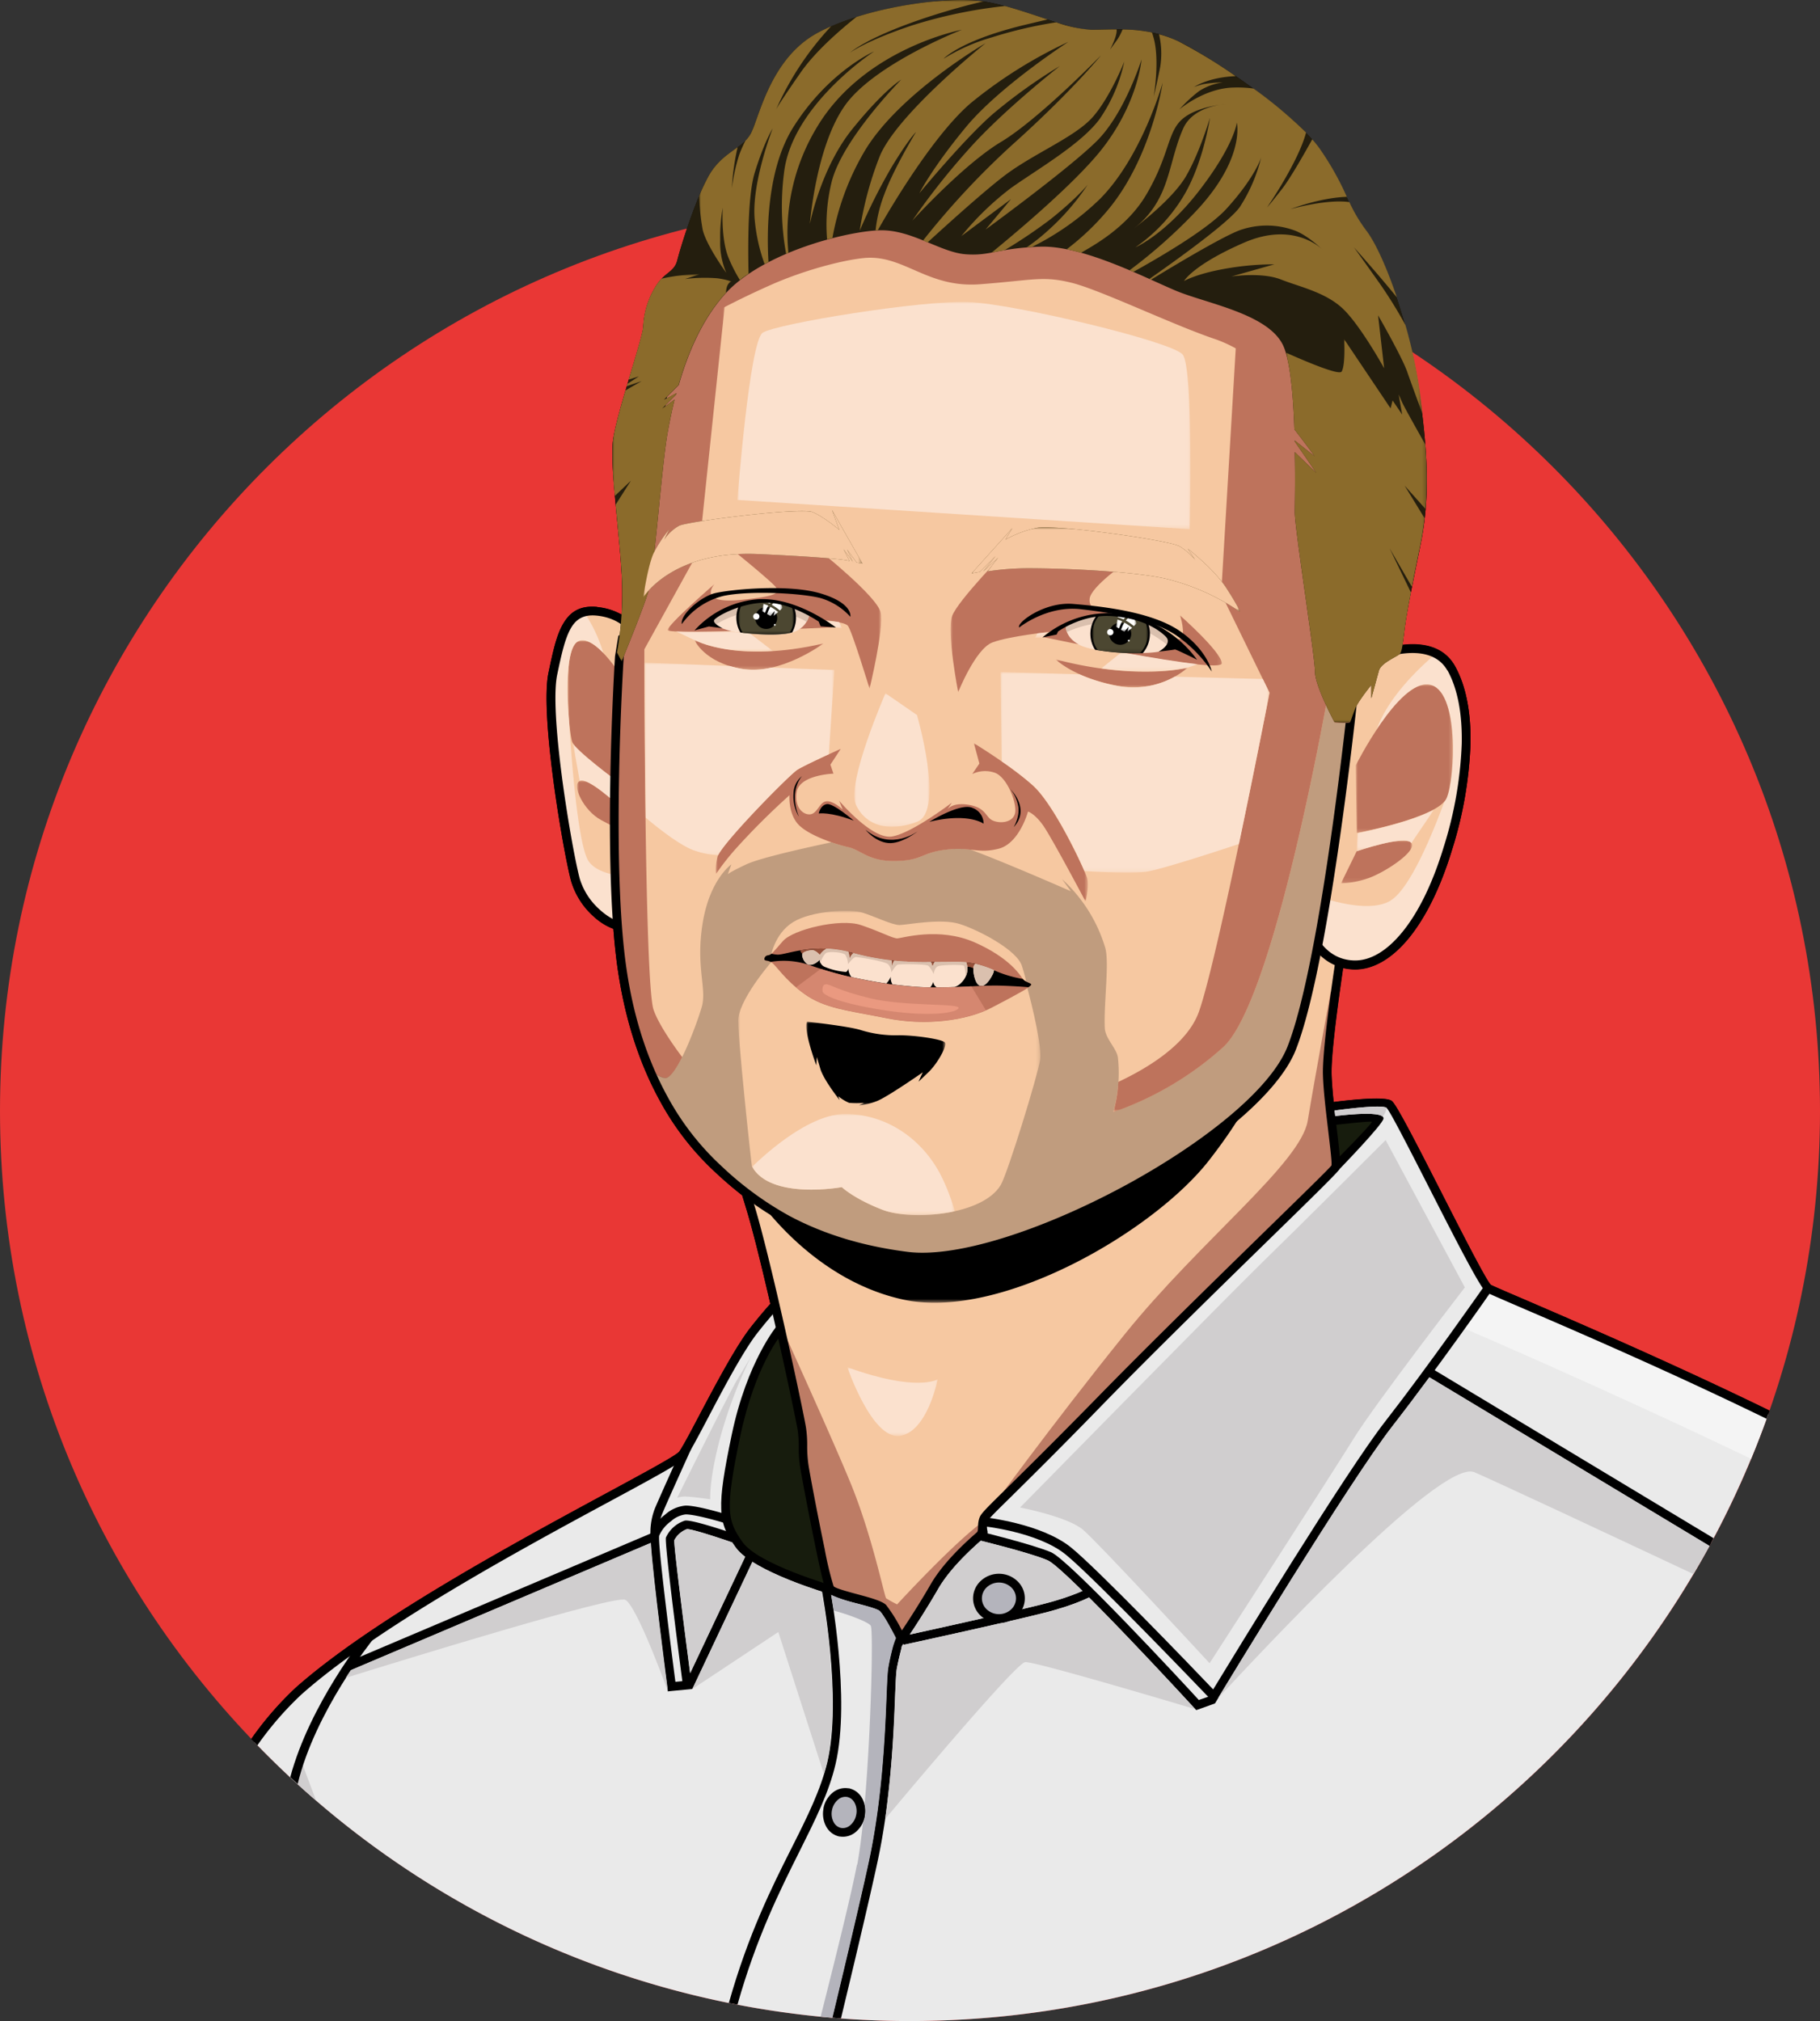<svg xmlns="http://www.w3.org/2000/svg" xmlns:xlink="http://www.w3.org/1999/xlink" viewBox="0 0 461.79 512.78"><rect x="0" y="0" width="461.79" height="512.78" fill="#333333" stroke="none"/><defs><style>.cls-1{fill:url(#Unbenannter_Verlauf_82);}.cls-2{fill:url(#Unbenannter_Verlauf_82-2);}.cls-3{fill:url(#Unbenannter_Verlauf_82-3);}.cls-4{fill:url(#Unbenannter_Verlauf_82-4);}.cls-5{fill:url(#Unbenannter_Verlauf_82-5);}.cls-6{fill:url(#Unbenannter_Verlauf_82-6);}.cls-7{fill:url(#Unbenannter_Verlauf_82-7);}.cls-8{fill:url(#Unbenannter_Verlauf_82-8);}.cls-9{fill:url(#Unbenannter_Verlauf_82-9);}.cls-10{fill:url(#Unbenannter_Verlauf_82-10);}.cls-11{fill:url(#Unbenannter_Verlauf_82-11);}.cls-12{fill:url(#Unbenannter_Verlauf_82-12);}.cls-13{fill:url(#Unbenannter_Verlauf_82-13);}.cls-14{fill:url(#Unbenannter_Verlauf_82-14);}.cls-15{fill:url(#Unbenannter_Verlauf_82-15);}.cls-16{fill:url(#Unbenannter_Verlauf_82-16);}.cls-17{fill:url(#Unbenannter_Verlauf_82-17);}.cls-18{fill:url(#Unbenannter_Verlauf_82-18);}.cls-19{fill:url(#Unbenannter_Verlauf_82-19);}.cls-20{fill:url(#Unbenannter_Verlauf_82-20);}.cls-21{fill:url(#Unbenannter_Verlauf_82-21);}.cls-22{fill:url(#Unbenannter_Verlauf_82-22);}.cls-23{fill:url(#Unbenannter_Verlauf_82-23);}.cls-24{fill:url(#Unbenannter_Verlauf_82-24);}.cls-25{fill:url(#Unbenannter_Verlauf_82-25);}.cls-26{fill:url(#Unbenannter_Verlauf_82-26);}.cls-27{fill:url(#Unbenannter_Verlauf_82-27);}.cls-28{fill:url(#Unbenannter_Verlauf_82-28);}.cls-29{fill:url(#Unbenannter_Verlauf_82-29);}.cls-30{fill:url(#Unbenannter_Verlauf_82-30);}.cls-31{fill:url(#Unbenannter_Verlauf_82-31);}.cls-32{fill:url(#Unbenannter_Verlauf_82-32);}.cls-33{fill:url(#Unbenannter_Verlauf_82-33);}.cls-34{fill:url(#Unbenannter_Verlauf_82-34);}.cls-35{fill:url(#Unbenannter_Verlauf_82-35);}.cls-36{fill:url(#Unbenannter_Verlauf_82-36);}.cls-37{fill:url(#Unbenannter_Verlauf_82-37);}.cls-38{fill:url(#Unbenannter_Verlauf_82-38);}.cls-39{fill:url(#Unbenannter_Verlauf_82-39);}.cls-40{fill:url(#Unbenannter_Verlauf_82-40);}.cls-41{fill:url(#Unbenannter_Verlauf_82-41);}.cls-42{fill:#e93735;}.cls-101,.cls-42,.cls-43,.cls-44,.cls-45,.cls-46,.cls-47,.cls-49,.cls-52,.cls-54,.cls-56,.cls-62,.cls-68,.cls-71,.cls-73,.cls-75,.cls-79,.cls-80,.cls-81,.cls-96,.cls-97{fill-rule:evenodd;}.cls-43{fill:#eaeaea;}.cls-44{fill:#171c0d;}.cls-45{fill:#f4f4f4;}.cls-46{fill:#d0cecf;}.cls-47{fill:#f6c8a1;}.cls-48{mask:url(#mask);}.cls-49{fill:#bd7c65;}.cls-50{mask:url(#mask-2);}.cls-51{mask:url(#mask-3);}.cls-53{mask:url(#mask-4);}.cls-54{fill:#fbe1ce;}.cls-55{mask:url(#mask-5);}.cls-56{fill:#be735c;}.cls-57{mask:url(#mask-6);}.cls-58{mask:url(#mask-7);}.cls-59{mask:url(#mask-8);}.cls-60{mask:url(#mask-9);}.cls-61{mask:url(#mask-10);}.cls-62{opacity:0.22;}.cls-63{mask:url(#mask-11);}.cls-64{mask:url(#mask-12);}.cls-65{mask:url(#mask-13);}.cls-66{mask:url(#mask-14);}.cls-67{mask:url(#mask-15);}.cls-68{fill:#dac0ae;}.cls-69{mask:url(#mask-16);}.cls-70{mask:url(#mask-17);}.cls-71{fill:#574219;}.cls-72{mask:url(#mask-18);}.cls-73{fill:#241e0e;}.cls-74{mask:url(#mask-19);}.cls-75{fill:#8b6b2b;}.cls-76{mask:url(#mask-20);}.cls-77{mask:url(#mask-21);}.cls-78{mask:url(#mask-22);}.cls-79{fill:#95503a;}.cls-80{fill:#d58770;}.cls-81{fill:#ea9980;}.cls-82{mask:url(#mask-23);}.cls-83{mask:url(#mask-24);}.cls-84{mask:url(#mask-25);}.cls-85{mask:url(#mask-26);}.cls-86{mask:url(#mask-27);}.cls-87{mask:url(#mask-28);}.cls-88{mask:url(#mask-29);}.cls-89{mask:url(#mask-30);}.cls-90{mask:url(#mask-31);}.cls-91{mask:url(#mask-32);}.cls-92{mask:url(#mask-33);}.cls-93{mask:url(#mask-34);}.cls-94{mask:url(#mask-35);}.cls-95{mask:url(#mask-36);}.cls-96{fill:#4c4731;}.cls-97{fill:#fff;}.cls-98{mask:url(#mask-37);}.cls-99{mask:url(#mask-38);}.cls-100{mask:url(#mask-39);}.cls-101{fill:#b4b4bc;}.cls-102{mask:url(#mask-40);}.cls-103{mask:url(#mask-41);}</style><linearGradient id="Unbenannter_Verlauf_82" x1="69.32" y1="2111.94" x2="-123.4" y2="1969.26" gradientTransform="translate(375.59 -1682.72)" gradientUnits="userSpaceOnUse"><stop offset="0" stop-color="#fff"/><stop offset="1"/></linearGradient><linearGradient id="Unbenannter_Verlauf_82-2" x1="-201.52" y1="2117.92" x2="-65.75" y2="1996.75" gradientTransform="translate(322.99 -1651.39)" xlink:href="#Unbenannter_Verlauf_82"/><linearGradient id="Unbenannter_Verlauf_82-3" x1="-93.65" y1="2140.71" x2="-71.11" y2="2004.1" gradientTransform="translate(307.04 -1838.6)" xlink:href="#Unbenannter_Verlauf_82"/><linearGradient id="Unbenannter_Verlauf_82-4" x1="-208.34" y1="2126.88" x2="-33.14" y2="2010.94" gradientTransform="translate(366.67 -1891.66)" xlink:href="#Unbenannter_Verlauf_82"/><linearGradient id="Unbenannter_Verlauf_82-5" x1="7.21" y1="2123.35" x2="-147.34" y2="2014.61" gradientTransform="translate(294.86 -1892.56)" xlink:href="#Unbenannter_Verlauf_82"/><linearGradient id="Unbenannter_Verlauf_82-6" x1="-5.09" y1="1938.1" x2="-61.48" y2="2087.13" gradientTransform="translate(297 -1959.4)" xlink:href="#Unbenannter_Verlauf_82"/><linearGradient id="Unbenannter_Verlauf_82-7" x1="147.31" y1="1799.54" x2="-147.34" y2="1995.72" gradientTransform="translate(407.89 -1785.16)" xlink:href="#Unbenannter_Verlauf_82"/><linearGradient id="Unbenannter_Verlauf_82-8" x1="-253.59" y1="2038.96" x2="-53.3" y2="2073.23" gradientTransform="translate(393.3 -1892.91)" xlink:href="#Unbenannter_Verlauf_82"/><linearGradient id="Unbenannter_Verlauf_82-9" x1="15.55" y1="2078.68" x2="-144.8" y2="2059.15" gradientTransform="translate(301.64 -1897.34)" xlink:href="#Unbenannter_Verlauf_82"/><linearGradient id="Unbenannter_Verlauf_82-10" x1="-209.84" y1="2167" x2="-92.04" y2="2020.72" gradientTransform="translate(342.21 -1857.54)" xlink:href="#Unbenannter_Verlauf_82"/><linearGradient id="Unbenannter_Verlauf_82-11" x1="-117.09" y1="2170.53" x2="-107.03" y2="1945.74" gradientTransform="translate(280.8 -1899.49)" xlink:href="#Unbenannter_Verlauf_82"/><linearGradient id="Unbenannter_Verlauf_82-12" x1="-59.69" y1="2211.02" x2="-123.12" y2="1956.1" gradientTransform="translate(451.7 -1883.9)" xlink:href="#Unbenannter_Verlauf_82"/><linearGradient id="Unbenannter_Verlauf_82-13" x1="-143.78" y1="1777.8" x2="-40.79" y2="2095.99" gradientTransform="translate(315.98 -1736.75)" xlink:href="#Unbenannter_Verlauf_82"/><linearGradient id="Unbenannter_Verlauf_82-14" x1="133.27" y1="1821.7" x2="-115.55" y2="2109.27" gradientTransform="translate(302.8 -1961.99)" xlink:href="#Unbenannter_Verlauf_82"/><linearGradient id="Unbenannter_Verlauf_82-15" x1="-76.01" y1="1963.08" x2="-99.37" y2="2101.23" gradientTransform="translate(312.75 -1758.98)" xlink:href="#Unbenannter_Verlauf_82"/><linearGradient id="Unbenannter_Verlauf_82-16" x1="-71.69" y1="1885.01" x2="-113.2" y2="2082.33" gradientTransform="translate(330.01 -1786.81)" xlink:href="#Unbenannter_Verlauf_82"/><linearGradient id="Unbenannter_Verlauf_82-17" x1="-187.36" y1="2075.1" x2="-33.89" y2="2020.03" gradientTransform="translate(469.46 -1855.95)" xlink:href="#Unbenannter_Verlauf_82"/><linearGradient id="Unbenannter_Verlauf_82-18" x1="-177.11" y1="2061.7" x2="-69.02" y2="2061.98" gradientTransform="translate(465.69 -1843.21)" xlink:href="#Unbenannter_Verlauf_82"/><linearGradient id="Unbenannter_Verlauf_82-19" x1="-165.2" y1="2063.2" x2="-81.43" y2="2061.15" gradientTransform="translate(469.65 -1851.34)" xlink:href="#Unbenannter_Verlauf_82"/><linearGradient id="Unbenannter_Verlauf_82-20" x1="-115.01" y1="2117.54" x2="-93.34" y2="2028.07" gradientTransform="translate(316.28 -1758.98)" xlink:href="#Unbenannter_Verlauf_82"/><linearGradient id="Unbenannter_Verlauf_82-21" x1="-90.79" y1="2226.47" x2="-60.58" y2="1977.7" gradientTransform="translate(312.53 -1933.02)" xlink:href="#Unbenannter_Verlauf_82"/><linearGradient id="Unbenannter_Verlauf_82-22" x1="-39.55" y1="2133.99" x2="-128.79" y2="2002.35" gradientTransform="translate(288.93 -1850.28)" xlink:href="#Unbenannter_Verlauf_82"/><linearGradient id="Unbenannter_Verlauf_82-23" x1="-220.17" y1="2141.89" x2="-34.72" y2="1997.92" gradientTransform="translate(379.3 -1845.89)" xlink:href="#Unbenannter_Verlauf_82"/><linearGradient id="Unbenannter_Verlauf_82-24" x1="-78.97" y1="2076.84" x2="-148.65" y2="2048.15" gradientTransform="translate(270.83 -1863.83)" xlink:href="#Unbenannter_Verlauf_82"/><linearGradient id="Unbenannter_Verlauf_82-25" x1="-107.45" y1="2030.5" x2="-116.02" y2="2082.35" gradientTransform="translate(296.88 -1901.98)" xlink:href="#Unbenannter_Verlauf_82"/><linearGradient id="Unbenannter_Verlauf_82-26" x1="-60.84" y1="1963.35" x2="-140.29" y2="2117.39" gradientTransform="translate(404.85 -1896.86)" xlink:href="#Unbenannter_Verlauf_82"/><linearGradient id="Unbenannter_Verlauf_82-27" x1="-75.24" y1="2044.43" x2="-153.12" y2="2080.04" gradientTransform="translate(388.07 -1905.49)" xlink:href="#Unbenannter_Verlauf_82"/><linearGradient id="Unbenannter_Verlauf_82-28" x1="-142.52" y1="2045.38" x2="-117.17" y2="2073.03" gradientTransform="translate(334.9 -1907.86)" xlink:href="#Unbenannter_Verlauf_82"/><linearGradient id="Unbenannter_Verlauf_82-29" x1="-65.02" y1="2145.7" x2="-136.43" y2="2018.59" gradientTransform="translate(340.43 -1702.93)" xlink:href="#Unbenannter_Verlauf_82"/><linearGradient id="Unbenannter_Verlauf_82-30" x1="-118.53" y1="2069.2" x2="-118.3" y2="2057.38" gradientTransform="translate(402.62 -1901.58)" xlink:href="#Unbenannter_Verlauf_82"/><linearGradient id="Unbenannter_Verlauf_82-31" x1="-119.51" y1="2061.98" x2="-125.28" y2="2067.45" gradientTransform="translate(408.63 -1907)" xlink:href="#Unbenannter_Verlauf_82"/><linearGradient id="Unbenannter_Verlauf_82-32" x1="-118.53" y1="2069.88" x2="-118.3" y2="2058.06" gradientTransform="translate(312.81 -1906.26)" xlink:href="#Unbenannter_Verlauf_82"/><linearGradient id="Unbenannter_Verlauf_82-33" x1="-119.38" y1="2062.12" x2="-125.15" y2="2067.59" gradientTransform="translate(318.82 -1910.99)" xlink:href="#Unbenannter_Verlauf_82"/><linearGradient id="Unbenannter_Verlauf_82-34" x1="-192.33" y1="2070.44" x2="-78.91" y2="2053.36" gradientTransform="translate(288.65 -1915.73)" xlink:href="#Unbenannter_Verlauf_82"/><linearGradient id="Unbenannter_Verlauf_82-35" x1="-35.28" y1="2081.89" x2="-187.27" y2="2022.28" gradientTransform="translate(269.44 -1869.07)" xlink:href="#Unbenannter_Verlauf_82"/><linearGradient id="Unbenannter_Verlauf_82-36" x1="-13.83" y1="2077.79" x2="-103.98" y2="2053.08" gradientTransform="translate(371.96 -1911.95)" xlink:href="#Unbenannter_Verlauf_82"/><linearGradient id="Unbenannter_Verlauf_82-37" x1="-59.8" y1="2081.21" x2="-190.33" y2="2037.02" gradientTransform="translate(271.84 -1856.46)" xlink:href="#Unbenannter_Verlauf_82"/><linearGradient id="Unbenannter_Verlauf_82-38" x1="-44.17" y1="2084.57" x2="-204.6" y2="1958.88" gradientTransform="translate(265.2 -1832.43)" xlink:href="#Unbenannter_Verlauf_82"/><linearGradient id="Unbenannter_Verlauf_82-39" x1="-224.41" y1="2027.69" x2="-48.25" y2="2027.8" gradientTransform="translate(459.76 -1822.4)" xlink:href="#Unbenannter_Verlauf_82"/><linearGradient id="Unbenannter_Verlauf_82-40" x1="-279.18" y1="1974.12" x2="-52.94" y2="1962.91" gradientTransform="translate(281.29 -1790.07)" xlink:href="#Unbenannter_Verlauf_82"/><linearGradient id="Unbenannter_Verlauf_82-41" x1="-311.42" y1="2772.13" x2="-2.74" y2="1901.88" gradientTransform="translate(290.32 -1748.34)" xlink:href="#Unbenannter_Verlauf_82"/><mask id="mask" x="250.16" y="251.2" width="88.73" height="133.36" maskUnits="userSpaceOnUse"><rect class="cls-1" x="250.16" y="251.2" width="88.73" height="133.36"/></mask><mask id="mask-2" x="197.56" y="335.02" width="51.91" height="80.88" maskUnits="userSpaceOnUse"><rect class="cls-2" x="197.56" y="335.02" width="51.91" height="80.88"/></mask><mask id="mask-3" x="190.55" y="268.06" width="130.48" height="62.48" maskUnits="userSpaceOnUse"><rect class="cls-13" x="190.55" y="268.06" width="130.48" height="62.48"/></mask><mask id="mask-4" x="145.4" y="188.65" width="10.56" height="14.8" maskUnits="userSpaceOnUse"><rect class="cls-24" x="145.4" y="188.65" width="10.56" height="14.8"/></mask><mask id="mask-5" x="144" y="162.49" width="14.73" height="35.73" maskUnits="userSpaceOnUse"><rect class="cls-35" x="144" y="162.49" width="14.73" height="35.73"/></mask><mask id="mask-6" x="146.41" y="198.06" width="11.3" height="12.77" maskUnits="userSpaceOnUse"><rect class="cls-37" x="146.41" y="198.06" width="11.3" height="12.77"/></mask><mask id="mask-7" x="139.77" y="155.34" width="16.91" height="79.52" maskUnits="userSpaceOnUse"><rect class="cls-38" x="139.77" y="155.34" width="16.91" height="79.52"/></mask><mask id="mask-8" x="334.33" y="165.84" width="37.68" height="79.04" maskUnits="userSpaceOnUse"><rect class="cls-39" x="334.33" y="165.84" width="37.68" height="79.04"/></mask><mask id="mask-9" x="155.86" y="74.23" width="28.4" height="202.98" maskUnits="userSpaceOnUse"><rect class="cls-40" x="155.86" y="74.23" width="28.4" height="202.98"/></mask><mask id="mask-10" x="164.89" y="178.9" width="177.72" height="140.05" maskUnits="userSpaceOnUse"><rect class="cls-41" x="164.89" y="178.9" width="177.72" height="140.05"/></mask><mask id="mask-11" x="181.61" y="188.55" width="94.4" height="40.13" maskUnits="userSpaceOnUse"><rect class="cls-3" x="181.61" y="188.55" width="94.4" height="40.13"/></mask><mask id="mask-12" x="241.24" y="139.53" width="68.84" height="36.1" maskUnits="userSpaceOnUse"><rect class="cls-4" x="241.24" y="139.53" width="68.84" height="36.1"/></mask><mask id="mask-13" x="169.42" y="138.31" width="54.16" height="36.42" maskUnits="userSpaceOnUse"><rect class="cls-5" x="169.42" y="138.31" width="54.16" height="36.42"/></mask><mask id="mask-14" x="171.57" y="48.95" width="165.23" height="58.94" maskUnits="userSpaceOnUse"><rect class="cls-6" x="171.57" y="48.95" width="165.23" height="58.94"/></mask><mask id="mask-15" x="282.46" y="68.92" width="61.42" height="213.2" maskUnits="userSpaceOnUse"><rect class="cls-7" x="282.46" y="68.92" width="61.42" height="213.2"/></mask><mask id="mask-16" x="267.87" y="167.3" width="33.47" height="7.07" maskUnits="userSpaceOnUse"><rect class="cls-8" x="267.87" y="167.3" width="33.47" height="7.07"/></mask><mask id="mask-17" x="176.21" y="162.38" width="32.71" height="7.57" maskUnits="userSpaceOnUse"><rect class="cls-9" x="176.21" y="162.38" width="32.71" height="7.57"/></mask><mask id="mask-18" x="216.78" y="175.9" width="19.04" height="33.85" maskUnits="userSpaceOnUse"><rect class="cls-10" x="216.78" y="175.9" width="19.04" height="33.85"/></mask><mask id="mask-19" x="155.37" y="69.57" width="30.32" height="98.23" maskUnits="userSpaceOnUse"><rect class="cls-11" x="155.37" y="69.57" width="30.32" height="98.23"/></mask><mask id="mask-20" x="326.27" y="86.15" width="35.76" height="97.24" maskUnits="userSpaceOnUse"><rect class="cls-12" x="326.27" y="86.15" width="35.76" height="97.24"/></mask><mask id="mask-21" x="177.37" y="0" width="183.52" height="105.29" maskUnits="userSpaceOnUse"><rect class="cls-14" x="177.37" width="183.52" height="105.29"/></mask><mask id="mask-22" x="187.32" y="231.17" width="76.65" height="77.14" maskUnits="userSpaceOnUse"><rect class="cls-15" x="187.32" y="231.17" width="76.65" height="77.14"/></mask><mask id="mask-23" x="204.58" y="259.21" width="35.27" height="21.26" maskUnits="userSpaceOnUse"><rect class="cls-16" x="204.58" y="259.21" width="35.27" height="21.26"/></mask><mask id="mask-24" x="344.03" y="173.67" width="24.64" height="37.67" maskUnits="userSpaceOnUse"><rect class="cls-17" x="344.03" y="173.67" width="24.64" height="37.67"/></mask><mask id="mask-25" x="340.25" y="213.22" width="18.03" height="10.86" maskUnits="userSpaceOnUse"><rect class="cls-18" x="340.25" y="213.22" width="18.03" height="10.86"/></mask><mask id="mask-26" x="344.22" y="205.34" width="19.65" height="10.61" maskUnits="userSpaceOnUse"><rect class="cls-19" x="344.22" y="205.34" width="19.65" height="10.61"/></mask><mask id="mask-27" x="190.85" y="282.64" width="51.4" height="25.66" maskUnits="userSpaceOnUse"><rect class="cls-20" x="190.85" y="282.64" width="51.4" height="25.66"/></mask><mask id="mask-28" x="187.1" y="76.6" width="114.95" height="57.67" maskUnits="userSpaceOnUse"><rect class="cls-21" x="187.1" y="76.6" width="114.95" height="57.67"/></mask><mask id="mask-29" x="163.5" y="168.16" width="48.21" height="48.85" maskUnits="userSpaceOnUse"><rect class="cls-22" x="163.5" y="168.16" width="48.21" height="48.85"/></mask><mask id="mask-30" x="253.87" y="170.52" width="68.24" height="50.88" maskUnits="userSpaceOnUse"><rect class="cls-23" x="253.87" y="170.52" width="68.24" height="50.88"/></mask><mask id="mask-31" x="171.45" y="160.12" width="24.66" height="5.19" maskUnits="userSpaceOnUse"><rect class="cls-25" x="171.45" y="160.12" width="24.66" height="5.19"/></mask><mask id="mask-32" x="279.42" y="165.59" width="24.46" height="4.83" maskUnits="userSpaceOnUse"><rect class="cls-26" x="279.42" y="165.59" width="24.46" height="4.83"/></mask><mask id="mask-33" x="262.63" y="160.34" width="3.6" height="1.46" maskUnits="userSpaceOnUse"><rect class="cls-27" x="262.63" y="160.34" width="3.6" height="1.46"/></mask><mask id="mask-34" x="209.47" y="157.4" width="4.13" height="2.02" maskUnits="userSpaceOnUse"><rect class="cls-28" x="209.47" y="157.4" width="4.13" height="2.02"/></mask><mask id="mask-35" x="215" y="346.9" width="22.91" height="17.45" maskUnits="userSpaceOnUse"><rect class="cls-29" x="215" y="346.9" width="22.91" height="17.45"/></mask><mask id="mask-36" x="277.19" y="155.86" width="14.07" height="9.84" maskUnits="userSpaceOnUse"><rect class="cls-30" x="277.19" y="155.86" width="14.07" height="9.84"/></mask><mask id="mask-37" x="283.2" y="156.06" width="5.11" height="4.22" maskUnits="userSpaceOnUse"><rect class="cls-31" x="283.2" y="156.06" width="5.11" height="4.22"/></mask><mask id="mask-38" x="187.38" y="152.56" width="14.07" height="8.47" maskUnits="userSpaceOnUse"><rect class="cls-32" x="187.38" y="152.56" width="14.07" height="8.47"/></mask><mask id="mask-39" x="193.39" y="152.58" width="5.11" height="3.72" maskUnits="userSpaceOnUse"><rect class="cls-33" x="193.39" y="152.58" width="5.11" height="3.72"/></mask><mask id="mask-40" x="163.22" y="129.35" width="55.62" height="22.21" maskUnits="userSpaceOnUse"><rect class="cls-34" x="163.22" y="129.35" width="55.62" height="22.21"/></mask><mask id="mask-41" x="246.53" y="133.83" width="68.13" height="21.51" maskUnits="userSpaceOnUse"><rect class="cls-36" x="246.53" y="133.83" width="68.13" height="21.51"/></mask></defs><g id="Ebene_2" data-name="Ebene 2"><g id="Ebene_1-2" data-name="Ebene 1"><path class="cls-42" d="M230.9,51c127.52,0,230.89,103.37,230.89,230.89S358.42,512.78,230.9,512.78,0,409.4,0,281.88,103.38,51,230.9,51"/><path d="M336.41,282.08c-1.35.19-2.4.36-2.94.44-3,3.37-30.39,34.12-56.57,44.15-26,10-70.41,2.44-75.88,1.46-.53.52-1.59,1.59-3.14,3.32,3.32,14.42,6.39,29,6.7,31a29.94,29.94,0,0,1,.27,4.41,32.78,32.78,0,0,0,.36,5.06c.39,2.42,2.36,12.91,4.06,21a82.31,82.31,0,0,0,2.27,9.5c.3.51,3.31,1.33,6.28,2.13s6.11,1.66,7.06,2.67a39.79,39.79,0,0,1,4,6.45c1.51-2.26,4.45-6.76,7.29-11.69,3.37-5.84,9.44-11.19,11.73-13.2.56-.49,0-2,.72-3.84.4-1,1.94-2.5,6.27-6.77S266.3,366.94,278,355c13-13.33,30.16-30.1,42.82-42.47,9.76-9.52,16.81-16.41,17-16.82s-.28-4.34-.84-9.06c-.18-1.46-.36-3-.53-4.53m-.36-45.17q-.27,1.46-.54,2.88a11.32,11.32,0,0,0,3.45,2.83c.36-2.37.66-4.28.84-5.43Zm-2.28.18.06-.35-.24,0C333.64,236.84,333.7,237,333.77,237.09Zm-.61,3.26a16.12,16.12,0,0,1-2-3.81l-.75-.06c.18,4.69-.22,21.27-13,39.58C310,286.71,290.73,297,270.1,303.8c-21.33,7.07-44.27,10.49-57.31,6.92-12.32-3.38-19.38-7.66-23.4-11.22.25.74.52,1.54.8,2.42a73.81,73.81,0,0,0,10.05,6.55c7.49,4,17.13,7.5,30,9.15s35-5.91,55-16.7c19.64-10.62,37.09-24.32,41.44-35.38C329,259.7,331.19,250.61,333.16,240.35Zm8.3-57c-.77,0-1.75,0-2.33,0l-5.71,51.15.81.06C337.45,216.43,340,196,341.46,183.38ZM355.08,166c-.89.73-4.69,2.27-5.22,4.21l-1.92,7v-3.39a47.66,47.66,0,0,0-3.77,5.35c-1.31,11.76-4.09,35-7.73,55.53l4.73.36,1.2.09-.19,1.19s-.47,2.9-1.1,7.08a11.78,11.78,0,0,0,2.47.34c4.09.12,8.36-2.38,12.34-7.3s7.54-12.05,10.38-21.36a98.74,98.74,0,0,0,4.62-26.32c.15-7.61-1.05-14-3.63-18.64S359.51,165.27,355.08,166Zm-197.38-10a88,88,0,0,0,.08-9.43c-.51-10.75-2.95-27.58-2.31-34.18s7.68-26.49,7.75-29.5a21.25,21.25,0,0,1,3.33-10.43c2.17-3.4,4.54-3.33,5.31-6.41s4.48-15.16,7.93-21.31,8.71-6.91,10.76-10.88,4.86-18.69,16.51-25.22S240-1.16,249.69.38s20.86,7.17,27.14,7.17S291,6.65,299,10.49s29.19,17.92,35.72,27.14,7,14.59,11.77,20.74S358,83.84,360.16,99.59s2.69,26.75.26,38.66-3.59,17.66-4.1,21.89c-.2,1.61-.34,2.72-.47,3.52,4.87-.56,10.43.2,13.34,5.41,2.78,5,4.08,11.75,3.92,19.77a101.28,101.28,0,0,1-4.72,26.92c-2.92,9.59-6.67,17-10.77,22.1-4.43,5.48-9.33,8.27-14.13,8.13a13.55,13.55,0,0,1-2.73-.36c-1.33,9-3.08,22-2.92,27,.07,2,.27,4.45.53,7,5.5-.7,13.24-1.43,14.77-.28,1.19.89,6.51,11.31,12.05,22.17,5.94,11.66,12.16,23.85,13.12,24.5.3.19,3.3,1.49,8.21,3.59,12.56,5.41,37.4,16.09,62.46,28.3l-.74,2.1c-25.08-12.22-50-22.94-62.6-28.35-5-2.16-8.11-3.49-8.56-3.79-1.45-1-7.8-13.42-13.88-25.34-5.42-10.63-10.62-20.83-11.39-21.41-1-.78-8.05,0-13.2.69.17,1.55.36,3.09.54,4.57.6,5.07,1.1,9.29.64,10.27-.37.76-7.54,7.77-17.47,17.46-12.66,12.36-29.83,29.12-42.78,42.43-11.66,12-18.82,19-23.14,23.29-4.09,4-5.54,5.46-5.77,6a4.71,4.71,0,0,0-.1,2.67.85.85,0,0,0,0,.15h0c.1.65-.4,1.09-1.25,1.84-2.22,1.95-8.1,7.13-11.28,12.64-4.13,7.16-8.42,13.37-8.43,13.39l-1.08,1.55-.83-1.69s-3-6.08-4.44-7.6c-.52-.55-3.25-1.29-6-2-3.4-.93-6.85-1.86-7.61-3.15-.47-.78-1.46-5-2.53-10.18-1.7-8.12-3.68-18.67-4.08-21.13a32.47,32.47,0,0,1-.38-5.38,28.56,28.56,0,0,0-.26-4.1c-.3-1.91-3.14-15.48-6.31-29.31-1.06,1.23-2.27,2.68-3.63,4.37-3.68,4.55-9,14.63-13,22.27-2.34,4.43-4.26,8.06-5.24,9.43s-8.5,5.44-19.3,11.27C132.36,393,95.45,413,76.4,430a82.77,82.77,0,0,0-11.09,12.82c-.52-.54-1-1.06-1.56-1.6A83,83,0,0,1,74.93,428.3c19.23-17.14,56.28-37.18,78.89-49.41,10.53-5.69,17.87-9.67,18.54-10.61.89-1.24,2.78-4.81,5.08-9.18,4.08-7.72,9.46-17.9,13.27-22.62,1.85-2.3,3.44-4.16,4.75-5.65l-.09-.37c-2.11-9.11-4.28-18-5.89-23.31-.43-1.44-.82-2.73-1.18-3.88-2.52-2-4.71-3.92-6.69-5.73a70.09,70.09,0,0,1-14.18-18.23c-4.57-8.31-8.56-19.08-10.63-32.93-.49-3.26-.87-6.88-1.17-10.7a15.43,15.43,0,0,1-5.12-3.23,19.47,19.47,0,0,1-5.58-8.78c-1.17-4.22-3.85-18.78-5.29-31.92-.95-8.65-1.37-16.73-.49-21,1.11-5.28,2-9.52,3.71-12.42,1.81-3.16,4.39-4.74,8.67-4.32A15.45,15.45,0,0,1,157.7,155.93Zm-.46,5.11c.1-.79.19-1.67.28-2.63a13,13,0,0,0-6.2-2.15c-3.24-.32-5.18.85-6.53,3.21-1.5,2.62-2.4,6.69-3.46,11.77-.84,4-.42,11.82.51,20.27,1.44,13,4.08,27.42,5.23,31.57a17.24,17.24,0,0,0,5,7.74,15.08,15.08,0,0,0,3.44,2.43c-1.89-28.26.57-66.52.57-66.64v-.11l.78-4.75.07-.38.28-.27Zm3.11.31c-.81,2-1.55,3.86-2,5l-.06.4c-.1,1.52-2.46,39.47-.52,67.1a2.19,2.19,0,0,0,.53-.07,10.71,10.71,0,0,0,4-2l-1.94-70.51Zm176.87,19.14c-1.48-3-3.56-7.72-3.56-10.11,0-3.72-5.12-36.23-5.12-40.33,0-15.3,8.51-19.83-3.07-42.62-4-7.81-19.33-10.37-27-13.57S274.78,62.21,263.9,62.59,251.35,65,245,64.51s-13.5-6.14-21.44-6.08-30,5.44-39.62,16.2c-6,6.69-9.52,15.42-11.72,23.06l-2.93,2.94-.06.41,2.43-1.3-.08.32-2.64,2.72,0,.31,2.35-1.71c-.79,3.17-1.34,6-1.76,8.32C167.89,118,166,145,164.6,149.78c-.59,2.06-1.94,5.68-3.29,9.13a9.16,9.16,0,0,1,1.13,1.65l.11.23V161l2,71.27v.47l-.32.33a11.91,11.91,0,0,1-5.38,2.87,4,4,0,0,1-.94.12c.29,3.56.65,6.92,1.11,10,2,13.55,5.92,24.07,10.37,32.18A68.17,68.17,0,0,0,183.1,295.9c1.23,1.12,2.55,2.3,4,3.5-.59-1.81-1-3.09-1.38-4a9.65,9.65,0,0,1-1.46-2.87l-.73-2.73,2.39,1.51s.14.08.48.66h0a20.39,20.39,0,0,1,.93,1.93c2,3.21,8.15,9.77,26.06,14.68,12.61,3.46,35.06.06,56-6.89,20.24-6.7,39-16.66,46.16-26.9,14.6-20.93,12.52-39.35,12.52-39.4l-.14-1.32,1.32.1,1.94.15Zm-4.5,99.9s1.4-.22,3.45-.5c-.26-2.58-.48-5.08-.54-7.2-.17-5.22,1.65-18.69,3-27.78a12.64,12.64,0,0,1-3.62-2.44c-1.91,9.71-4,18.26-6.22,23.88-4.55,11.57-22.41,25.69-42.46,36.53-20.29,11-42.93,18.64-56.32,16.93-13.22-1.68-23.12-5.24-30.81-9.39a73.35,73.35,0,0,1-7.88-4.9l.3,1c1.55,5.15,3.62,13.55,5.66,22.3,1.73-1.86,2.63-2.7,2.63-2.7l.41-.38.55.1c.14,0,48.13,9.15,75.25-1.25s55.86-43.73,55.95-43.83l.26-.3Z"/><path class="cls-43" d="M332.89,281.49s17.54-2.82,19.59-1.28,22.91,45.17,25.22,46.7c1.32.88,35.93,15,70.91,32C416.89,448.56,331.4,512.78,230.9,512.78A230.22,230.22,0,0,1,64.53,442a82.64,82.64,0,0,1,11.14-12.85c28.17-25.11,95-56.62,97.6-60.2s12.41-24.46,18.3-31.76a106.09,106.09,0,0,1,9.09-10.24s48.44,9.2,75.85-1.3,56.38-44.14,56.38-44.14"/><path class="cls-44" d="M197.74,336.93s-2.46,4.1-3.81,6.48-7.19,20.25-7.83,23.55-1.75,10.94-2,13.57a19.41,19.41,0,0,0,4.05,12.71c3.71,5,22.4,9.79,22.4,9.79l-1.83-7.16s-5.2-23.74-5-27.17-1.15-14.07-1.52-14-4.52-17.78-4.52-17.78"/><path class="cls-44" d="M339.54,295.69s10.89-10.75,10.38-11.64-5.42-.45-7.79-.29-4.36.41-4.33.65,1.74,11.28,1.74,11.28"/><path class="cls-45" d="M377.7,326.91c1.32.88,35.93,15,70.91,32-1.34,3.78-2.78,7.53-4.31,11.22-37.51-18-73.58-33.43-73.58-33.43s6.21-9,7-9.81"/><path class="cls-46" d="M74,451.31c1.15-3.23,2.07-5.52,2.07-5.52s1.64,4.47,4.14,11.07c-2.1-1.81-4.17-3.67-6.21-5.55"/><path d="M210.64,403.24c0,.08,5.26,27.71,1.37,44.33-1.7,7.26-5.11,14.07-9.14,22.14-5,10-10.94,21.87-15.75,38.91-.73-.14-1.46-.27-2.19-.42,4.87-17.3,10.9-29.38,16-39.48,4-7.93,7.31-14.63,9-21.66,3.79-16.17-1.37-43.33-1.38-43.41Z"/><path d="M332.72,280.39s18-2.89,20.42-1.07c1.19.89,6.51,11.31,12.05,22.17,5.94,11.66,12.16,23.85,13.12,24.5.3.19,3.3,1.49,8.21,3.59,12.56,5.41,37.4,16.09,62.46,28.3l-.74,2.1c-25.08-12.22-50-22.94-62.6-28.35-5-2.16-8.11-3.49-8.56-3.79-1.45-1-7.8-13.42-13.88-25.34-5.42-10.63-10.62-20.83-11.39-21.41-1.51-1.13-15.78,1-18.34,1.43-3,3.37-30.39,34.12-56.57,44.15-26,10-70.41,2.44-75.88,1.46a117.19,117.19,0,0,0-8.58,9.74c-3.68,4.55-9,14.63-13,22.27-2.34,4.43-4.26,8.06-5.24,9.43s-8.5,5.44-19.3,11.27C132.36,393,95.45,413,76.4,430a82.77,82.77,0,0,0-11.09,12.82c-.52-.54-1-1.06-1.56-1.6A83,83,0,0,1,74.93,428.3c19.23-17.14,56.28-37.18,78.89-49.41,10.53-5.69,17.87-9.67,18.54-10.61.89-1.24,2.78-4.81,5.08-9.18,4.08-7.72,9.46-17.9,13.27-22.62a107.28,107.28,0,0,1,9.19-10.36l.41-.38.55.1c.14,0,48.13,9.15,75.25-1.25s55.86-43.73,55.95-43.83l.26-.3Z"/><path class="cls-47" d="M329.18,235.28l11.91.89s-4.61,28.42-4.36,36.49,2.69,22.14,2,23.49-37,35.9-60,59.58-28.51,28.11-29.15,29.68a5.9,5.9,0,0,0-.13,3.43c0,.19-8.29,6.64-12.39,13.75s-8.39,13.31-8.39,13.31-3.08-6.23-4.62-7.87-12.46-3.27-13.49-5-5.82-26.94-6.46-30.91-.13-6.15-.64-9.47-8.71-41.73-12.93-55.82-5.25-14.59-5.25-14.59,2.56,10.5,27.78,17.41,88.56-13,103.39-34.23,12.71-40.14,12.71-40.14"/><g class="cls-48"><path class="cls-49" d="M338.84,251.2c-1.13,8.16-2.23,17.39-2.11,21.46.26,8.06,2.69,22.14,2,23.49s-37,35.9-60,59.58c-19.92,20.47-26.7,26.55-28.59,28.84h0s16.1-22.31,35.31-46.13,44.58-43.29,46.36-54.09,5.82-32.65,5.82-32.65Z"/></g><g class="cls-50"><path class="cls-49" d="M249.4,386.05a6.25,6.25,0,0,0,.07,2.79c0,.19-8.29,6.64-12.39,13.75s-8.39,13.31-8.39,13.31-3.08-6.23-4.62-7.87-12.46-3.27-13.49-5-5.82-26.94-6.46-30.91-.13-6.15-.64-9.47c-.29-1.84-2.91-14.39-5.92-27.63,6.25,13.77,15.14,33.56,18.49,41.85,5.38,13.32,8.36,28.28,8.8,28.66a28.92,28.92,0,0,0,2.78,1.54s13.89-15.17,21.77-21"/></g><path d="M339.8,237.19l-9.43-.71c.18,4.69-.22,21.27-13,39.58C310,286.71,290.73,297,270.1,303.8c-21.33,7.07-44.27,10.49-57.31,6.92-12.32-3.38-19.38-7.66-23.4-11.22.64,1.88,1.37,4.18,2.22,7,1.61,5.37,3.8,14.28,5.93,23.44,3.45,14.89,6.72,30.45,7,32.52a29.94,29.94,0,0,1,.27,4.41,32.78,32.78,0,0,0,.36,5.06c.39,2.42,2.36,12.91,4.06,21a82.31,82.31,0,0,0,2.27,9.5c.3.51,3.31,1.33,6.28,2.13s6.11,1.66,7.06,2.67a39.79,39.79,0,0,1,4,6.45c1.51-2.26,4.45-6.76,7.29-11.69,3.37-5.84,9.44-11.19,11.73-13.2.56-.49,0-2,.72-3.84.4-1,1.94-2.5,6.27-6.77S266.3,366.94,278,355c13-13.33,30.16-30.1,42.82-42.47,9.76-9.52,16.81-16.41,17-16.82s-.28-4.34-.84-9.06-1.19-9.93-1.31-13.92c-.23-7.18,3.3-30,4.17-35.5m-10.54-3,11.91.9,1.2.09-.19,1.19c0,.08-4.59,28.31-4.34,36.27.12,3.83.76,9.14,1.31,13.73.6,5.07,1.1,9.29.64,10.27-.37.76-7.54,7.77-17.47,17.46-12.66,12.36-29.83,29.12-42.78,42.43-11.66,12-18.82,19-23.14,23.29-4.09,4-5.54,5.46-5.77,6a4.71,4.71,0,0,0-.1,2.67.85.85,0,0,0,0,.15h0c.1.65-.4,1.09-1.25,1.84-2.22,1.95-8.1,7.13-11.28,12.64-4.13,7.16-8.42,13.37-8.43,13.39l-1.08,1.55-.83-1.69s-3-6.08-4.44-7.6c-.52-.55-3.25-1.29-6-2-3.4-.93-6.85-1.86-7.61-3.15-.47-.78-1.46-5-2.53-10.18-1.7-8.12-3.68-18.67-4.08-21.13a32.47,32.47,0,0,1-.38-5.38,28.56,28.56,0,0,0-.26-4.1c-.32-2.05-3.57-17.53-7-32.35-2.11-9.11-4.28-18-5.89-23.31-1.92-6.41-3.09-9.88-3.79-11.76a9.65,9.65,0,0,1-1.46-2.87l-.73-2.73,2.39,1.51s.14.08.48.66h0a20.39,20.39,0,0,1,.93,1.93c2,3.21,8.15,9.77,26.06,14.68,12.61,3.46,35.06.06,56-6.89,20.24-6.7,39-16.66,46.16-26.9,14.6-20.93,12.52-39.35,12.52-39.4l-.14-1.32Z"/><g class="cls-51"><path class="cls-52" d="M193.13,301.05c4.14,2.87,10.43,6,20,8.6,25.22,6.91,88.56-13,103.39-34.23a76.35,76.35,0,0,0,4.55-7.36h0s-.18,8.21-14.28,26.32-53,40.73-77.62,35.35-38.57-28-38.57-28Z"/></g><path class="cls-47" d="M161.45,161.06s-2.5-5.17-10-5.9-9,5.49-11.19,15.86,3.84,45.44,5.76,52.35,9.22,12.42,12.55,11.52a10.68,10.68,0,0,0,4.86-2.56Z"/><g class="cls-53"><path class="cls-54" d="M147.09,198.15c1.64-.79,6.64,3.39,8.79,5.3,0-1.94,0-3.85.07-5.73-2.19-1.64-9.07-6.88-10.55-9.07Z"/></g><g class="cls-55"><path class="cls-56" d="M157.65,171.59s-6.79-10.94-11-8.83-2.3,23.3-1.47,25.47,11.46,10,11.46,10l2.11-15.49Z"/></g><g class="cls-57"><path class="cls-56" d="M156.88,204.36s-7.68-7.23-9.79-6.21,1,7.56,5.44,9.92,5.18,2.76,5.18,2.76Z"/></g><g class="cls-58"><path class="cls-54" d="M156.05,222c-2.68-.52-5.38-1.54-6.72-3.52-3.2-4.74-4.94-35.51-4.94-35.51-.64-7.06-.82-18.7,2.25-20.24,1.91-.95,4.33.75,6.43,2.91a38.43,38.43,0,0,0-4.87-10.33c-4.8,1.21-6.14,7-8,15.68-2.18,10.37,3.84,45.44,5.76,52.35,1.61,5.81,7,10.62,10.68,11.48-.3-4.09-.5-8.41-.63-12.82"/></g><path d="M151.53,154.05c8.15.8,10.9,6.5,10.91,6.51l.11.23V161l2,71.27v.47l-.32.33a11.91,11.91,0,0,1-5.38,2.87c-2.13.57-5.44-.87-8.32-3.52a19.47,19.47,0,0,1-5.58-8.78c-1.17-4.22-3.85-18.78-5.29-31.92-.95-8.65-1.37-16.73-.49-21,1.11-5.28,2-9.52,3.71-12.42,1.81-3.16,4.39-4.74,8.67-4.32m8.82,7.3c-.52-.89-3-4.5-9-5.09-3.24-.32-5.18.85-6.53,3.21-1.5,2.62-2.4,6.69-3.46,11.77-.84,4-.42,11.82.51,20.27,1.44,13,4.08,27.42,5.23,31.57a17.24,17.24,0,0,0,5,7.74c2.34,2.15,4.83,3.38,6.24,3a10.71,10.71,0,0,0,4-2Z"/><path class="cls-47" d="M347.1,167.18s15.75-7.17,21.12,2.43,5,26.5-.89,45.83-15.11,29.69-23.81,29.44-11.39-8.83-11.39-8.83l7.42-66.44Z"/><g class="cls-59"><path class="cls-54" d="M352.86,228.49c-4.24,2.56-11.54,1.07-16.41-.41-.67,4.09-1.38,8.12-2.12,12a11.74,11.74,0,0,0,9.19,4.8c8.7.25,17.92-10.11,23.81-29.44s6.27-36.23.89-45.83a9,9,0,0,0-3.9-3.77c-5.93,5.08-12.45,12-15,19.24,3.8-5.73,9-12,13.24-11.38,6.66.91,6.8,17.7,5.33,25.66a14.65,14.65,0,0,1-.85,3.15,3.23,3.23,0,0,1-.56.86c-2.65,7.24-8.57,22.06-13.65,25.12"/></g><path d="M367.26,170.15c-4.88-8.71-19.66-2-19.7-2l-.06,0-.06,0-6.87,2.21-7.31,65.48c.46,1.26,3.15,7.64,10.29,7.85,4.09.12,8.36-2.38,12.34-7.3s7.54-12.05,10.38-21.36a98.74,98.74,0,0,0,4.62-26.32c.15-7.61-1.05-14-3.63-18.64m-20.55-4c1.05-.47,16.8-7.23,22.48,2.93,2.78,5,4.08,11.75,3.92,19.77a101.28,101.28,0,0,1-4.72,26.92c-2.92,9.59-6.67,17-10.77,22.1-4.43,5.48-9.33,8.27-14.13,8.13-9.5-.28-12.41-9.57-12.42-9.6l-.07-.23,0-.24,7.43-66.43.08-.72.68-.22Z"/><path class="cls-47" d="M157.93,161.93l-.79,4.74s-3.34,52.14.76,79.55,15.75,42.56,24.45,50.5,21.66,18.66,47.79,22,88.64-30,97.6-52.78,16.14-94.53,16.14-94.53-6.15-78.13-13.57-93S268.82,49.47,237.57,49s-58.29,17.09-64.18,29-12.06,80.9-15.46,84"/><g class="cls-60"><path class="cls-56" d="M157.93,161.93l-.79,4.74s-3.34,52.14.76,79.55a97.75,97.75,0,0,0,9.66,31h0c-.93-1.77-1.83-3.65-2.68-5.65,2,1.41,3.63,2.24,4.41,1.86,1.13-.54,2.48-2.61,3.79-5.23-3-4-6.13-8.75-7.25-12-2.31-6.66-2.34-91.46-2.34-91.46l13.87-25.1,6.88-65.42-11.79,6.06c-5.6,16.64-11.31,78.72-14.53,81.64"/></g><g class="cls-61"><path class="cls-62" d="M164.89,271.56a72,72,0,0,0,17.46,25.16c8.71,7.94,21.66,18.66,47.79,22s88.64-30,97.6-52.78c6.71-17.06,12.42-61.53,14.87-82.83l-.05.07c-.32.38-3.91.13-3.91.13s-1-1.95-2.19-4.41c-3.27,17.74-14.85,76.58-26.14,86.79a81.72,81.72,0,0,1-27.86,16.44,35.75,35.75,0,0,0,1.2-13.68c-.2-2.33-3.2-4.87-3.34-7.6-.3-6.07,1.22-16.76.09-20.45a38.41,38.41,0,0,0-10.94-17.35l2.24,3.07s-17.06-7.49-25.52-10.57a25.69,25.69,0,0,0-6.17,0c-6.33.77-5.89,2.76-12.8,2.88s-8.77-2.81-12-3.52a36,36,0,0,1-4.21-1.21c-5.28,1.12-18.07,3.9-21.67,5.62-4.28,2-4.67,2.49-4.67,2.49l.9-2.49s-5.51,3.77-7.3,15,1.17,16.52-.24,21.26-5.78,16.39-8.7,17.79c-.78.38-2.42-.45-4.41-1.86"/></g><path d="M156.05,166.5l.78-4.75.07-.38.28-.27c1.26-1.13,3.36-16.08,5.75-33,2.89-20.53,6.19-44,9.47-50.6,3.36-6.8,13.33-15.36,26.95-21.51a90.16,90.16,0,0,1,38.24-8.1c16.8.28,40.16,4.45,59.38,10.56,16.92,5.38,30.72,12.31,34.33,19.52C338.83,93,345,171.1,345,171.33v.19c0,.21-7.19,71.89-16.21,94.83-4.55,11.57-22.41,25.69-42.46,36.53-20.29,11-42.93,18.64-56.32,16.93-13.22-1.68-23.12-5.24-30.81-9.39a85.47,85.47,0,0,1-17.58-12.88,70.09,70.09,0,0,1-14.18-18.23c-4.57-8.31-8.56-19.08-10.63-32.93-4.12-27.52-.77-79.62-.77-79.77v-.11Zm2.93-4.16-.73,4.45c-.11,1.76-3.27,52.4.75,79.27,2,13.55,5.92,24.07,10.37,32.18A68.17,68.17,0,0,0,183.1,295.9a83.57,83.57,0,0,0,17.14,12.57c7.49,4,17.13,7.5,30,9.15s35-5.91,55-16.7c19.64-10.62,37.09-24.32,41.44-35.38,8.73-22.2,15.76-91.14,16.06-94.12-.22-2.81-6.25-78.1-13.46-92.5-3.31-6.62-16.61-13.19-33-18.4-19-6-42.15-10.18-58.76-10.45A87.9,87.9,0,0,0,200.26,58c-13.15,5.94-22.71,14.08-25.87,20.47S168,108,165.13,128.37C162.82,144.78,160.76,159.35,159,162.34Z"/><g class="cls-63"><path class="cls-56" d="M181.72,221.71s-.39-1.28.32-4.29,18.23-20.84,20.28-22.12,11-5.29,11-5.29l-2.62,4,.77,2.28s-8.75.29-9.35,4.78,2.4,6.06,3.94,5.42,2-3.11,3.74-3.19,4,2.09,4,2.09l-.87-2.22s8.29,9.88,13.37,9.07,15.19-8.57,15.19-8.57l-1.09,1.7s1.17-1.89,5.46-1.16,4.16,3,5.86,3.89,5.1.77,5.8-1.64-2-9.49-5.26-10.45a7.5,7.5,0,0,0-5.57.38l1.81-2.66-1.39-5.15s9.5,5.76,15,10.76,13.06,21.31,13.7,23.36-.38,6-.38,6-8.58-16.19-10.75-19.26-3.84-3.52-3.84-3.52-2.18,8.06-7.43,9.41-7-.51-13.38.25-5.89,2.76-12.8,2.88-8.77-2.81-12-3.52-10.15-3-12.71-5.8-2.2-7.38-2.2-7.38A181.65,181.65,0,0,0,187,215a63.15,63.15,0,0,0-5.31,6.72"/></g><g class="cls-64"><path class="cls-56" d="M255.58,139.53s-12.55,12.8-14,16.77,1.54,19.32,1.54,19.32,4.35-10.94,8.64-12.6,15.48-2.8,15.48-2.8l-2.5,1.43s45.68,9.65,45.29,6.58-10.59-12.06-10.59-12.06,1.51,4.78.14,5.88S280.15,154.8,280,154.8s-3.9.22-3.52-2.92,9.6-9.47,9.6-9.47Z"/></g><g class="cls-65"><path class="cls-56" d="M207.57,139.4s15,11.9,15.88,16-2.82,19.33-2.82,19.33-4.54-14.95-5.53-16-6.6-1.35-6.6-1.35l2.65,1.79s-41.6,2-41.72.69,11.84-11.65,11.84-11.65-4.61,5.12,6.72,4,9-2.24,9-3-12.61-10.92-12.61-10.92Z"/></g><g class="cls-66"><path class="cls-56" d="M336.79,106.87c-1.93-12.82-4.15-23.77-6.48-28.45C322.88,63.56,268.82,49.47,237.57,49s-58.29,17.09-64.18,29a31.58,31.58,0,0,0-1.82,5.39l2.59-.14a215.23,215.23,0,0,1,22.57-11.46c9.15-3.86,18.15-5.93,22.62-6.33,10-.9,15.87,7.68,29.31,6.66s15.88-2.18,23.17-.39S297.31,82.31,308.19,86s20.55,14.27,25.09,21.12c.75,1.14,2,.92,3.51-.27"/></g><g class="cls-67"><path class="cls-56" d="M342.61,183.11c.82-7.15,1.27-11.7,1.27-11.7s-6.15-78.13-13.57-93c-1.63-3.25-5.48-6.46-10.83-9.5-3,3.75-5.15,6.35-5.15,6.35l-4.48,75.39,12.26,25.11s-13.07,67.37-17.93,81c-2.94,8.18-12.95,14.23-20.43,17.74a30.82,30.82,0,0,1-1.29,7.67,81.72,81.72,0,0,0,27.86-16.44c11.29-10.21,22.87-69.05,26.14-86.79,1.14,2.46,2.19,4.41,2.19,4.41s3.59.25,3.91-.13l.05-.07"/></g><path class="cls-54" d="M205.4,155.83a6.11,6.11,0,0,1-4.74,4.75c-4.2,1-12.27.09-14.67-.36a16.45,16.45,0,0,1-4.52-1.63s-1.63-1-1.47-1.09a20.54,20.54,0,0,1,12.74-4.94,25.58,25.58,0,0,1,12.66,3.27"/><path class="cls-68" d="M205.4,155.83a5.66,5.66,0,0,1-.76,1.93,21.14,21.14,0,0,0-13.45-2.68,24.29,24.29,0,0,0-9.75,3.49c-.23-.14-1.59-.95-1.44-1.07a20.54,20.54,0,0,1,12.74-4.94,25.58,25.58,0,0,1,12.66,3.27"/><path class="cls-52" d="M173,158.34a18.31,18.31,0,0,1,10.69-7.17c6.91-1.4,19.9-.64,24.51.58a16.36,16.36,0,0,1,7.56,4.74s.81-3.43-7.58-5.93-23.59-.92-27,0-8.57,5.31-8.19,7.74"/><path class="cls-54" d="M270.45,158.43s-.58,3,3.33,5.13,15.46,2.47,19.56,1.89,5-2.18,5-2.18a17.73,17.73,0,0,0-5.09-4.42c-2.77-1.4-13.73-5.72-22.79-.42"/><path class="cls-68" d="M270.45,158.43a3.85,3.85,0,0,0,.26,1.93,25.3,25.3,0,0,1,13.35-2.21c5.72.63,10.48,4.06,13,6.2a3.37,3.37,0,0,0,1.31-1.08,17.73,17.73,0,0,0-5.09-4.42c-2.77-1.4-13.73-5.72-22.79-.42"/><g class="cls-69"><path class="cls-56" d="M267.87,167.3s4.48,4.55,15.48,6.66a21.36,21.36,0,0,0,18-4.54s-12.74,3.32-33.47-2.12"/></g><g class="cls-70"><path class="cls-56" d="M208.92,163.27s-10.82,8.07-20.55,6.47-12.16-7.36-12.16-7.36,10.5,6,32.71.89"/></g><path class="cls-52" d="M258.65,159.18s6.92-5.59,15.55-4.61,18.44,2.69,24.26,6.65a34.24,34.24,0,0,1,9,9.16s-1-5.32-8.06-10.24-19.81-6.3-27.14-6.91-14.55,4.91-13.63,6"/><path class="cls-71" d="M246.53,145.48,256.86,134l-1.75,2.91a28.7,28.7,0,0,1,8-3c4.48-.9,33.67,3.13,36.23,4.73a15.37,15.37,0,0,1,3.9,3.4l-1.86-2.82s6.66,5.12,9.8,10,3.45,6,3.45,6A57.62,57.62,0,0,0,296.48,147c-7.14-1.85-24.58-2.83-35.81-2.82a68.9,68.9,0,0,0-10.11.79l2.69-3.47L249.47,145l3.14-3.89-4,4Z"/><path class="cls-71" d="M218.84,143l-7.75-13.63,1.86,5.06s-4-3.4-6.91-4.55-31.43,2.37-33.73,3.52a10.75,10.75,0,0,0-3.78,3.52l1.28-2.62a32.64,32.64,0,0,0-3.87,5.86c-1.54,3.11-2.72,11.42-2.72,11.42s7.18-12,29.22-11,23.11,1.77,23.11,1.77l-1.51-3,2.34,3.18-1.44-3.11,2.42,3.31Z"/><path class="cls-52" d="M216.64,208.23s-5.19-4.5-6.86-4.21-2.05,2.38-2.05,2.38,2.89-.48,8.91,1.83"/><path class="cls-52" d="M235.86,208.48s7.91-4.91,10.92-3.49a4.26,4.26,0,0,1,2.79,4s-3.85-2.88-13.71-.48"/><path class="cls-52" d="M219.61,210.51s2.36,3.07,5.76,3.39,7.61-3.07,7.61-3.07-6.78,5.25-13.37-.32"/><path class="cls-52" d="M202.71,207.24a10.3,10.3,0,0,1-1.38-5.88,5.82,5.82,0,0,1,2.18-4.46s-3.49,3.56-.8,10.34"/><path class="cls-52" d="M257.24,209.8s1.81-3,1-5.78a9.21,9.21,0,0,0-1.85-3.78s5.12,4.91.88,9.56"/><g class="cls-72"><path class="cls-54" d="M224.67,175.9s-10,22.87-7.5,28.27,8.37,7,15.49,4.35,0-27.11,0-27.11Z"/></g><path class="cls-73" d="M338.65,183.31s-5-9.22-5-12.93-5.12-36.23-5.12-40.33c0-1.7.16-8,0-15.33L334,120l-5.49-8v-.23l5.06,4s-2.46-3.41-5.14-6.82c-.3-8.83-1.09-17.85-3-21.59-4-7.81-19.33-10.37-27-13.57S274.78,62.21,263.9,62.59,251.35,65,245,64.51s-13.5-6.14-21.44-6.08-30,5.44-39.62,16.2c-6,6.69-9.52,15.42-11.72,23.06l-3.73,3.75,3.17-1.7-.08.32L168,103.69l3.17-2.31c-.79,3.17-1.34,6-1.76,8.32C167.89,118,166,145,164.6,149.78s-6.86,18-6.86,18l-1.19-2.25a83.49,83.49,0,0,0,1.23-19.05c-.51-10.75-2.95-27.58-2.31-34.18s7.68-26.49,7.75-29.5a21.25,21.25,0,0,1,3.33-10.43c2.17-3.4,4.54-3.33,5.31-6.41s4.48-15.16,7.93-21.31,8.71-6.91,10.76-10.88,4.86-18.69,16.51-25.22S240-1.16,249.69.38s20.86,7.17,27.14,7.17S291,6.65,299,10.49s29.19,17.92,35.72,27.14,7,14.59,11.77,20.74S358,83.84,360.16,99.59s2.69,26.75.26,38.66-3.59,17.66-4.1,21.89-.7,5-1.08,5.67-4.81,2.26-5.38,4.37l-1.92,7v-3.39s-3.27,4-4.1,6-1,2.94-1.28,3.33-3.91.13-3.91.13"/><g class="cls-74"><path class="cls-75" d="M184.25,74.23l-.36.4c-6,6.69-9.52,15.42-11.72,23.06l-3.73,3.75,3.17-1.7-.08.32L168,103.69l3.17-2.31c-.79,3.17-1.34,6-1.76,8.32C167.89,118,166,145,164.6,149.78s-6.86,18-6.86,18l-1.19-2.25a83.49,83.49,0,0,0,1.23-19.05c-.26-5.31-1-12.12-1.57-18.43,2.31-3.65,3.87-6.08,3.87-6.08s-2,1.88-4.07,3.86a90.11,90.11,0,0,1-.54-13.53c.27-2.79,1.69-8,3.24-13.24,1.9-1.13,4.12-2.37,4.12-2.37L159,98l.17-.6,2.92-1.9-2.59.82c1.85-6.21,3.65-12,3.68-13.49a21.25,21.25,0,0,1,3.33-10.43,10.25,10.25,0,0,1,1.32-1.69,45.48,45.48,0,0,1,9.68-1.13l-3.71,1.22a40.54,40.54,0,0,1,8.13-.2,18.73,18.73,0,0,1,3.71.83s-1.33.16-1.43,2.81"/></g><g class="cls-76"><path class="cls-75" d="M338.65,183.31s-5-9.22-5-12.93-5.12-36.23-5.12-40.33c0-1.7.16-8,0-15.33L334,120l-5.49-8v-.23l5.06,4s-2.46-3.41-5.14-6.82c-.26-7.46-.86-15.07-2.19-19.5,6.08,2.71,13.58,5.8,14.18,4.82,1-1.67.64-8.19.64-8.19l11.77,17.53.52-2,2.43,3.58-.9-5.12.9,2.05c.41.93,3.06,5.69,5.84,10.61a100.18,100.18,0,0,1,.08,16.41l-5.3-5.92,5.06,8.26c-.26,2.24-.61,4.47-1.07,6.74-.88,4.27-1.58,7.74-2.16,10.65l-5.65-9.76L358,150.33c-.85,4.39-1.36,7.35-1.66,9.81-.51,4.22-.7,5-1.08,5.67s-4.81,2.26-5.38,4.37l-1.92,7v-3.39s-3.27,4-4.1,6-1,2.94-1.28,3.33-3.91.13-3.91.13"/></g><g class="cls-77"><path class="cls-75" d="M292,71l-.41-.19c7.6-5.31,20.32-14.49,23-18.3A41,41,0,0,0,320,39.93s-1.41,4.87-8.71,12.93c-4.5,5-15.78,11.71-23.75,16.14l-.95-.41A130.74,130.74,0,0,0,302.68,54.4c13.45-13.83,11.14-23.3,11.14-23.3s-.58,5.57-9.34,17-16.39,14.65-16.39,14.65a42.25,42.25,0,0,0,12-12.67c5.19-8.38,6.92-20.22,6.92-20.22s-2.56,8.76-6.08,14.84S287.64,58,287.64,58a22.56,22.56,0,0,0,6.47-7.68c2.81-5.24,3.52-12,6.14-17.79S311,26.43,311,26.43s-7.16.45-11,3.78-3.2,9-9.09,19.07c-5.07,8.7-14.09,13.33-16.61,14.86-1.23-.35-2.45-.65-3.65-.89a64,64,0,0,0,10.27-9.75C292.19,40.19,295,21,295,21s-5.2,18.64-15.82,29.39a68.29,68.29,0,0,1-17.32,12.26l-1.35.1a46.86,46.86,0,0,0,5-3.91,60.78,60.78,0,0,0,10.49-12s-2.62,3.33-9.34,8.7a128.32,128.32,0,0,1-11.76,7.94c-1.23.21-2.29.43-3.3.62,7.84-6.41,21-17.65,27.54-25.71,9.6-11.91,10.5-23.3,10.5-23.3s-4.23,13.57-11.27,20.61-28.29,22.53-28.29,22.53l6.46-7.72-12.6,9.38a73.25,73.25,0,0,1,12.54-12.16C263.13,43,274.27,36.61,279,30.21a40.28,40.28,0,0,0,6.27-14.6s-3.45,8.84-7.93,14-15.11,9.34-22.53,15c-4.9,3.72-13.92,11.83-19.49,16.93L234.23,61a203.61,203.61,0,0,1,22.5-24.16C272,23.17,279.39,14,279.39,14S263.64,30.21,254,36s-22.53,20-22.53,20A181.21,181.21,0,0,1,246,37.63c8.83-9.86,22.91-20.87,22.91-20.87a133.75,133.75,0,0,0-17,12.17C244.57,35.33,233.29,49,233.29,49s3.21-6.38,11.79-16.75,26-21.63,26-21.63a116.45,116.45,0,0,0-24.71,15.49c-9.73,8.28-21,27.6-23.66,32.34l-.55,0a35.85,35.85,0,0,1,2.19-9.08c2.37-6.53,8.07-15.88,8.07-15.88s-1.8,1.67-6.15,8.84a143.94,143.94,0,0,0-8.13,16.19,87.15,87.15,0,0,1,4.93-18.5c4-10.65,27-29.06,27-29.06s-22.53,13.06-31,27.91a66.39,66.39,0,0,0-7.86,21.52l-1.35.36A45.53,45.53,0,0,1,211,46.21c2.69-10.88,17.66-26,17.66-26s-4.35,2.56-12.41,12.55-10.76,24.06-10.76,24.06,1.67-21.76,10.12-31.62S244.06,7.55,244.06,7.55,219.48,12.16,207.45,32a51.76,51.76,0,0,0-7.4,32.15l-.59.25a67.24,67.24,0,0,1-.53-20.56c2-17.22,22.85-30.79,22.85-30.79s-11.52,5-20.48,19.2c-6.88,10.91-6.74,27.24-6.31,34.25L194,67a44.93,44.93,0,0,1-2.48-11c-1-9.28,4.54-23.42,4.54-23.42S193.88,36,191.44,44c-1.69,5.63-1.68,18.31-1.51,25.45-.76.51-1.5,1-2.2,1.6a39.18,39.18,0,0,1-2.94-5.8c-1.92-4.86-1.41-12.54-1.41-12.54a40.93,40.93,0,0,0-.64,8.19,19.35,19.35,0,0,0,1.54,8.32s-5.12-7-6-11a58.94,58.94,0,0,1-.89-8.48,53.48,53.48,0,0,1,2.42-5.09c2.16-3.83,5-5.57,7.35-7.3a60.16,60.16,0,0,0-1.46,10.37,49.06,49.06,0,0,1,1.86-8.45,34.4,34.4,0,0,1,1.59-3.59,7.91,7.91,0,0,0,1.42-1.91,22.34,22.34,0,0,0,1-2.45h0c2.09-5.76,5.61-17.22,15.51-22.77,1.17-.66,2.45-1.28,3.79-1.87a75.87,75.87,0,0,0-14,21.2s.13-.64,6.27-9.47c3.7-5.32,9.86-10.68,14.17-14.11C228.53.77,242.2-.75,249.54.36c-3.33.75-7.6,1.88-13,3.6C220,9.28,215.7,13.37,215.7,13.37s3.84-2.94,15.68-6.91A120.55,120.55,0,0,1,255,1.53c3.66,1,7.36,2.27,10.79,3.41l-5.06,1.2c-17,4-21.32,8.77-21.32,8.77a48.37,48.37,0,0,1,12.29-5.44A110.88,110.88,0,0,1,268,5.66a32.49,32.49,0,0,0,8.86,1.89c2,0,4.17-.09,6.46-.09.2,1.73-1.69,5.14-1.69,5.14s.06-.07,1.82-2.48a14.51,14.51,0,0,0,1.38-2.65,40.73,40.73,0,0,1,7.46.77c.11.32.21.65.31,1,1.79,5.76.13,15.24.13,15.24s.51-1.8,1.66-7.56a21.31,21.31,0,0,0-.31-8.22A27.5,27.5,0,0,1,299,10.49a130.4,130.4,0,0,1,14.52,8.83c-7,.28-10.56,2.77-10.56,2.77a16.64,16.64,0,0,1,2.5-.77,33.79,33.79,0,0,1,4.83-.41,14.6,14.6,0,0,0-6.05,2.21,35.88,35.88,0,0,0-5,4.65s6.34-5.44,13.83-5.56a29.75,29.75,0,0,1,5,.26,110.88,110.88,0,0,1,13.32,11.16c-2,7.56-9.9,19-9.9,19s.64-.64,3.84-4.74c2-2.58,5.4-8.51,7.63-12.54a28.7,28.7,0,0,1,1.85,2.3,72.32,72.32,0,0,1,6.92,12.29c-6.84.21-14.35,3.14-14.35,3.14s9.16-2.63,15-1.8a38.61,38.61,0,0,0,4.22,7.11c2.38,3.08,5.27,9.47,7.83,17.07-4.36-5.44-10.9-12.72-10.9-12.72s1.67,2.3,6.66,9.35a116.37,116.37,0,0,1,6.42,10.4,130,130,0,0,1,3.69,17.12q.4,3,.74,5.7c-1.56-4.22-3.34-9.09-4.07-11.21C355.42,90,349.66,80,349.66,80l1.54,13.44S345.44,83,341,78.59s-11.14-5.76-16-7.68-12.55-.76-12.55-.76l10.88-3.08a70.51,70.51,0,0,0-12.67,1.15c-7.17,1.28-10.24,3.08-10.24,3.08s2.3-4.1,15.23-9.73,20,1.85,20,1.85-3.57-3.53-7-4.88a20.52,20.52,0,0,0-13.58-.3C311.4,59.36,299.41,66.45,292,71"/></g><g class="cls-78"><path class="cls-47" d="M195.5,243s.87-6,5.67-9,14.6-3.37,17.58-2.47,7.59,3.17,9.45,3.17,10.54-1.79,15.34-.25S258,241,259.29,245.07s1.15,4.74,1.15,4.74,4.1,14.78,3.46,19.13c-.57,3.85-8.25,28.86-10,31.75-4.61,7.68-22.66,9.09-29.95,6.27s-10.37-5.76-10.37-5.76-18.05,3.33-22.79-5.25c-.11-.2-3.84-34.71-3.45-37.63.77-5.76,9.09-15.08,9.09-15.08Z"/></g><path class="cls-56" d="M194,243.1s.07-.6.92-.73,1.1-.61,3.73-3.6,14.57-5.8,19.75-4.07,8.19,3.46,9.34,3.39,10.57-2.94,19.53,1,11.61,8.39,12.22,9.25,2,1,2.18,1.46-3.65,2.54-10.05,5.87-16.83,4.67-26.63,2.69-15.68-2.43-20.86-6.15-7.24-7.37-8.36-8-1.93-.19-1.77-1"/><path class="cls-52" d="M194,243.1s.07-.6.92-.73a1.57,1.57,0,0,0,.84-.39,7.82,7.82,0,0,0,1.48.23c2.21.12,9-3.16,18.92-.47s15.94,2.37,22,2.37,8.13-.45,13.89,2a30.68,30.68,0,0,0,7.46,2.27c.63.82,2,1,2.14,1.4,0,.12-.21.35-.7.69-1.85-.15-4.25-.3-7-.39-6.34-.19-14.15,1-23.24.19a103.38,103.38,0,0,1-25.41-5.44,20.28,20.28,0,0,0-9.75-.78c-1-.52-1.74-.14-1.59-.93"/><path class="cls-79" d="M203,241.14a30.08,30.08,0,0,1,13.18.6c9.92,2.69,15.94,2.37,22,2.37s8.06-.43,13.62,1.87a6.21,6.21,0,0,1-3.31.4c-1.19-.48-2.08-1.16-3-1.06s-8.56,1.91-11.33,1.93-16.59-1.77-17.27-2-3.42-1-5.86-1.89-5.57.1-6.82-.77a3.52,3.52,0,0,1-1.21-1.45"/><path class="cls-54" d="M247.46,244.55a26.54,26.54,0,0,1,4.6,1.54l.15.07a3.31,3.31,0,0,1-.34,1.08c-.59,1.14-1.5,2.59-2.54,2.87l-.59,0h0c-1.28-.25-1.79-3.14-1.77-4.29a1.88,1.88,0,0,1,.49-1.3m-37.76-3.84a30.46,30.46,0,0,1,5.56.81,7.87,7.87,0,0,1,.29,1.78,3.76,3.76,0,0,1,1-1.44,65.09,65.09,0,0,0,9.65,1.85,8.35,8.35,0,0,1,.1,1.64,5.32,5.32,0,0,1,.58-1.56,85.06,85.06,0,0,0,9.31.33,3.74,3.74,0,0,1,.4,1.2,5.74,5.74,0,0,1,.57-1.21h1c3,0,5-.11,7,.07a7.25,7.25,0,0,1,.33,1.43,5.08,5.08,0,0,1-1.54,3.72,4.05,4.05,0,0,1-1.74,1.12c-1.46.06-3,.1-4.52.1a1.74,1.74,0,0,1-.88-1.4,4.46,4.46,0,0,1-.76,1.39c-1.72,0-3.49-.12-5.32-.29-1.43-.13-2.87-.29-4.29-.47a3.18,3.18,0,0,1-.43-1.92,5.79,5.79,0,0,1-1.11,1.71c-3-.44-6-1-8.87-1.64a3.79,3.79,0,0,1-.78-2.13s-.19.72-.61.84a17.71,17.71,0,0,1-5.44-1.32,2,2,0,0,1-1.2-1.77s-1.35,1.48-2.68,1.26l-.47-.16a3.2,3.2,0,0,1-1.29-2.38c.08-.88,2.31-1.24,2.9-1.09A3.51,3.51,0,0,1,208,242.3,5.07,5.07,0,0,1,209.7,240.71Z"/><path class="cls-68" d="M247.46,244.55a26.54,26.54,0,0,1,4.6,1.54l.15.07a3.31,3.31,0,0,1-.34,1.08c-.59,1.14-1.5,2.59-2.54,2.87l-.59,0h0c-1.28-.25-1.79-3.14-1.77-4.29a1.88,1.88,0,0,1,.49-1.3m-37.76-3.84a30.46,30.46,0,0,1,5.56.81,7.87,7.87,0,0,1,.29,1.78,3.76,3.76,0,0,1,1-1.44,65.09,65.09,0,0,0,9.65,1.85,8.35,8.35,0,0,1,.1,1.64,5.32,5.32,0,0,1,.58-1.56,85.06,85.06,0,0,0,9.31.33,3.74,3.74,0,0,1,.4,1.2,5.74,5.74,0,0,1,.57-1.21h1c3,0,5-.11,7,.07a7.25,7.25,0,0,1,.33,1.43,4.32,4.32,0,0,1-.48,2.17,10.82,10.82,0,0,0-.36-2.65c-.27-.45-5.7-.29-6.63.05s-1.13,2-1.13,2a6.85,6.85,0,0,0-1.32-2.1c-.64-.48-7.06-.45-7.71-.31s-1.69,2-1.69,2a3.24,3.24,0,0,0-.81-2.06c-.82-.82-7.53-1.83-8.19-1.86s-2,1.81-2,1.81a4.68,4.68,0,0,0-.71-2.4c-.62-.61-4.08-.92-4.91-.42a5.73,5.73,0,0,0-1.37,2.53,1.64,1.64,0,0,1-.23-.85s-1.35,1.48-2.68,1.26l-.47-.16a3.2,3.2,0,0,1-1.29-2.38c.08-.88,2.31-1.24,2.9-1.09A3.51,3.51,0,0,1,208,242.3,5.07,5.07,0,0,1,209.7,240.71Z"/><path class="cls-80" d="M208.27,245.82l-6.3,4.69c.65.54,1.36,1.1,2.15,1.66,5.18,3.72,11.07,4.16,20.86,6.15,9.08,1.84,18.72.82,25.17-2l-3.69-6.07-4.24.2c-1.46.06-3,.1-4.52.1h-1.64c-1.72,0-3.49-.12-5.32-.29-1.43-.13-2.87-.29-4.29-.47l-1.54-.21c-3-.44-6-1-8.87-1.64-2.71-.61-5.32-1.32-7.77-2.11"/><path class="cls-81" d="M208.73,251.66s.64,2.11,13.69,4.35,20.36,1,20.8-.25-13.82-.37-22.46-2.48-10.18-3.67-11.27-3.54-.76,1.92-.76,1.92"/><g class="cls-82"><path class="cls-52" d="M204.76,259.21s10.49,1.16,13.57,2.12a29.91,29.91,0,0,0,9.79,1.34c4.09,0,11.07,1,11.65,1.86s-1.92,5.31-4.1,7.42-2.62,2.5-2.62,2.5l1.08-2.37s-9.1,6.35-11.69,7.31a17.47,17.47,0,0,1-4.54,1.09l1.33-.66a21.92,21.92,0,0,1-3.78,0,10.91,10.91,0,0,1-2.76-1.7l.36,1s-4.07-5.11-4.9-7.93-.9-3-.9-3l-.13,2.1s-3.32-8.89-2.36-11.07"/></g><g class="cls-83"><path class="cls-56" d="M344,194.19s10.79-21.55,18.56-20.49,6.66,23.81,4.48,28.81-22.78,8.83-22.78,8.83Z"/></g><g class="cls-84"><path class="cls-56" d="M344.22,216s12.36-4.29,13.89-2.11-7.36,7.87-11.39,9.08a22.86,22.86,0,0,1-6.47,1.16Z"/></g><g class="cls-85"><path class="cls-54" d="M344.22,216s12.36-4.29,13.89-2.11l5.76-8.5c-6,3.31-17.87,5.67-19.42,6Z"/></g><g class="cls-86"><path class="cls-54" d="M214.61,282.64c-8.83-.1-19.54,9.31-23.76,13.39,4.8,8.48,22.74,5.17,22.74,5.17s3.07,2.95,10.37,5.76c4.12,1.59,11.67,1.84,18.29.36a52,52,0,0,0-2.93-7.91c-4.35-9.47-13.44-16.64-24.71-16.77"/></g><g class="cls-87"><path class="cls-54" d="M187.1,126.84l114.77,7.43s1-41-1.79-44.32-42.53-12.81-54.31-13.32-48.93,5.51-52.27,7.81-6.4,42.4-6.4,42.4"/></g><g class="cls-88"><path class="cls-54" d="M210.3,191.36,211.71,170l-16-.62a19.34,19.34,0,0,1-7.31.34,27.07,27.07,0,0,1-3.2-.74l-21.67-.84c0,6.79.08,22.77.3,39.32,3.42,2.88,9,7.24,12.45,8.37a21.65,21.65,0,0,0,5.94,1.16c1.87-3.94,18.16-20.48,20.13-21.71,1.28-.8,5.2-2.65,8-3.94"/></g><g class="cls-89"><path class="cls-54" d="M253.87,170.52l.28,22.64a79.65,79.65,0,0,1,8,6.15c4.73,4.28,11,16.9,13,21.7,2.95.18,11.66.66,15.51.19,3.29-.41,16.3-4.61,23.69-7.06,4.14-19.68,7.77-38.37,7.77-38.37l-1.71-3.49-22.34-.59A21.65,21.65,0,0,1,283.35,174a42.23,42.23,0,0,1-9.46-2.91Z"/></g><g class="cls-90"><path class="cls-54" d="M196.11,165.18l-5.75-4.4c-1.9-.17-3.51-.39-4.37-.56l-.5-.1c-5.9.16-11.25.22-14,.06l4.8,2.27,0-.07s6.44,3.65,19.9,2.8"/></g><g class="cls-91"><path class="cls-54" d="M284.44,165.59l-5,4c13.81,1.91,21.92-.21,21.92-.21l0,0,2.57-.87c-4.9-.51-12.05-1.7-18.89-2.95l-.55,0"/></g><g class="cls-92"><path class="cls-54" d="M266.24,160.34c-.72.08-1.75.2-3,.36l-.65,1.1,2.51-.08-.36-.07-.27,0a16.31,16.31,0,0,1,1.73-1.36"/></g><g class="cls-93"><path class="cls-54" d="M209.47,157.4c1.42.89,2.34,1.59,2.57,1.76l1.56.26-.63-1.56a29.16,29.16,0,0,0-3.5-.46"/></g><g class="cls-94"><path class="cls-54" d="M215,346.9s6.27,18.43,13.31,17.41,9.6-14.34,9.6-14.34-5.25,3.33-22.91-3.07"/></g><path class="cls-52" d="M291.23,158a7.57,7.57,0,0,1-1.27,7.72,61.6,61.6,0,0,1-12.11-.86,7.53,7.53,0,0,1,.57-8.87,29.3,29.3,0,0,1,12.81,2"/><g class="cls-95"><path class="cls-96" d="M290.55,157.71a7.06,7.06,0,0,1-1.3,8,63.65,63.65,0,0,1-10.69-.74,7,7,0,0,1,.6-9.06,29.73,29.73,0,0,1,11.39,1.81"/></g><path class="cls-52" d="M284.22,158a2.8,2.8,0,1,1-2.79,2.79,2.79,2.79,0,0,1,2.79-2.79"/><path class="cls-97" d="M286.4,162.31a.22.22,0,0,1,.22.22.22.22,0,0,1-.22.23.22.22,0,0,1-.22-.23.22.22,0,0,1,.22-.22"/><path class="cls-97" d="M281.71,161.2a.8.8,0,1,1,.8-.8.8.8,0,0,1-.8.8"/><g class="cls-98"><path class="cls-97" d="M284.43,159.79l.85.5,1.09-1.29-.3,1.29,1.18-1-.52-.4a11.45,11.45,0,0,0-1.44-.92,5.11,5.11,0,0,0-.44.79c-.18.44-.32.78-.42,1m-.91-2.58-.32,1.86.72.42c.09-.26.22-.59.39-1a5.4,5.4,0,0,1,.44-.82A9.25,9.25,0,0,0,283.52,157.21Zm4-.42-1-.25a10,10,0,0,0-.87.93,11.09,11.09,0,0,1,1.45.94l.6.46a3.71,3.71,0,0,0,.6-.63C288.38,158.08,288.16,157.41,287.53,156.79Zm-3.81-.73-.1.57a10.85,10.85,0,0,1,1.48.57c.23-.29.48-.56.71-.8C285.14,156.27,284.44,156.15,283.72,156.06Z"/></g><path class="cls-52" d="M268.11,161l.35-.77s6.1-4.45,13.66-3.91,11.81,3.34,13.67,5.2-1.8,3.82-1.8,3.82,3.85-.45,4.1-.55,5.64,2.6,5.64,2.6a28.88,28.88,0,0,0-18.39-11.5,25.9,25.9,0,0,0-20.83,5.85Z"/><path class="cls-52" d="M201.45,154a7.54,7.54,0,0,1-.45,6.45l-.34.09c-3.42.81-9.42.36-12.82-.07a7.55,7.55,0,0,1-1-3.72,7.4,7.4,0,0,1,.85-3.48,17.57,17.57,0,0,1,5-.75,26.14,26.14,0,0,1,8.71,1.48"/><g class="cls-99"><path class="cls-96" d="M200.79,153.82a7,7,0,0,1-.5,6.84c-3.25.65-8.45.32-11.8-.07a7,7,0,0,1-.07-7.48,17.92,17.92,0,0,1,4.32-.55,26,26,0,0,1,8,1.26"/></g><path class="cls-52" d="M194.42,154a2.79,2.79,0,1,1-2.8,2.79,2.79,2.79,0,0,1,2.8-2.79"/><path class="cls-97" d="M196.59,158.32a.22.22,0,1,1,0,.44.22.22,0,0,1,0-.44"/><path class="cls-97" d="M191.91,157.21a.8.8,0,1,1,.79-.8.8.8,0,0,1-.79.8"/><g class="cls-100"><path class="cls-97" d="M194.63,155.8l.85.49,1.09-1.28-.3,1.28s.6-.5,1.17-1l-.52-.4a9.35,9.35,0,0,0-1.44-.92,4,4,0,0,0-.43.79c-.19.44-.32.78-.42,1.05m-.92-2.58-.32,1.85.72.42c.1-.26.23-.58.39-1a5.57,5.57,0,0,1,.45-.83A10.7,10.7,0,0,0,193.71,153.22Zm2.72-.41c.54.08,1.06.17,1.56.28a1.63,1.63,0,0,1,.5,1.16,3.92,3.92,0,0,1-.61.63c-.17-.14-.37-.3-.6-.47a10.28,10.28,0,0,0-1.44-.93C196,153.24,196.24,153,196.43,152.81Zm-2.6-.23v0a11.06,11.06,0,0,1,1.48.58c.13-.17.27-.34.41-.49C195.1,152.65,194.47,152.6,193.83,152.58Z"/></g><path class="cls-52" d="M208.21,158.91l-.48-1.19s-6.88-4.75-13.29-4.81-13,3.63-13.26,4.49,2.15,2,2.15,2l-3.46-.45-3.65,1a24.22,24.22,0,0,1,15.56-7.86c10-1,20.31,7.12,20.31,7.12Z"/><path d="M198.42,338.34s-6.84,8-10.63,26.2c-1.9,9.12-2.75,14.48-2.61,18.23.14,3.59,1.24,5.74,3.26,8.54,4.06,5.64,22.8,11,22.85,11.05l-.62,2.13s-19.51-5.61-24-11.88c-2.27-3.16-3.51-5.61-3.67-9.75-.16-4,.71-9.47,2.65-18.78,3.9-18.7,11.52-27.74,11.54-27.76Z"/><path d="M249.51,384.94s14.57,1.47,22.26,7.7c6.67,5.4,30.84,30.52,36.05,36,5-8.22,33.69-55.26,43.66-68,10.87-13.94,25.13-34.35,25.17-34.4l1.81,1.26c0,.06-14.34,20.53-25.24,34.5S309.06,430.82,309,431l-.75,1.24-1-1c-.09-.09-29.49-30.85-36.85-36.82-7.17-5.81-21.05-7.21-21.09-7.21Z"/><path d="M308.21,432.22l-4,1.44-.69.23-.49-.53c-.09-.1-32.73-35.61-37.23-37.49-4.67-2-17.46-5.08-17.5-5.09l.53-2.16s13,3.18,17.82,5.2c4.61,1.93,33.41,33,37.52,37.5l3.7-1.27Z"/><path d="M184.08,386.49s-7.26-2.25-10.11-2.25a6.7,6.7,0,0,0-3.71,1.73,8.86,8.86,0,0,0-3,3.65c-.47,1.76,3.33,31.12,4.11,37.1l1.76-.17c-.8-6.13-4.57-35.16-4.16-36.46a8,8,0,0,1,4.79-4.27c1.79-.39,12.72,3.41,12.76,3.42l-.73,2.11s-10.41-3.61-11.56-3.36a6,6,0,0,0-3.14,2.77c-.31,1,4.37,36.54,4.39,36.64l.15,1.14-1.15.11-4,.38-1.06.11-.14-1.07c0-.1-4.83-36.63-4.2-39a11.2,11.2,0,0,1,3.72-4.81A8.84,8.84,0,0,1,174,382c3.17,0,10.74,2.35,10.76,2.35Z"/><path d="M175.38,367.61s-5.82,12.81-7.2,16.11a13.5,13.5,0,0,0-1.17,5.47l-1.9,1.36a17.25,17.25,0,0,1,1-7.69c1.44-3.44,7.21-16.14,7.23-16.18Z"/><path d="M229.05,416.24c-.09.05-.08,1.06-.53,2.8-.34,1.3-.69,2.86-1,4.47-.18,1.06-.28,3.54-.42,7-.38,9.45-1,26.09-4.52,42.19-1.83,8.5-5.44,23.81-9.2,39.41-.74,0-1.49-.12-2.23-.19,3.77-15.69,7.42-31.13,9.26-39.68,3.43-15.94,4.09-32.44,4.47-41.81.15-3.58.25-6.13.45-7.3.28-1.65.66-3.28,1-4.65a12.26,12.26,0,0,1,1.68-4.23Z"/><polygon points="173.67 427.58 189.48 394.11 191.48 395.06 175.67 428.54 173.67 427.58"/><path d="M73.64,450.93c5-18.71,19.11-36.16,19.15-36.22l1.73,1.39c0,.06-14.49,17.91-19,36.55-.62-.56-1.23-1.14-1.85-1.72"/><path d="M362.78,346.91l72,43.36c-.34.66-.69,1.32-1,2l-72.13-43.43Z"/><polygon points="88.12 421.74 165.63 388.85 166.49 390.89 88.98 423.78 88.12 421.74"/><path d="M228.82,415.15c.07,0,26.13-5.71,35.19-8s11.9-4.14,11.91-4.15l1.18,1.88s-3.29,2.08-12.55,4.43-35.19,8-35.26,8Z"/><path class="cls-46" d="M169.35,428.07c0-.09-3.69-28-4.2-36.61L89,423.76c-.41.62-.83,1.26-1.26,1.94,13.95-4.34,68.35-21.12,70.91-19.79,3,1.54,10.82,23.23,10.82,23.23Z"/><path class="cls-46" d="M190.91,396.28l-15.24,32.26,21.81-14.46,11.56,36c.3-1,.57-2,.8-3,3.62-15.43-.92-40.9-1.35-43.24-3.9-1.24-12.15-4.1-17.58-7.54"/><path class="cls-46" d="M175.13,424.48,189.07,395a11.72,11.72,0,0,1-2.43-2.38c-.32-.44-.62-.87-.89-1.29-1-.35-10.39-3.57-11.48-3.33a6,6,0,0,0-3.14,2.77c-.26.81,2.89,25.18,4,33.72"/><path class="cls-46" d="M227.55,423.51c-.18,1.06-.28,3.54-.42,7a301.51,301.51,0,0,1-2.52,31s32.94-39.54,35.5-39.79,43.15,11.93,43.15,11.93l-.25-.27c-.07-.07-15.59-17-26.7-28.06a60.36,60.36,0,0,1-11.76,4c-9.12,2.31-35.19,8-35.26,8l-.06-.26-.41.59c-.07.39-.16.85-.3,1.38-.34,1.3-.69,2.86-1,4.47"/><path class="cls-46" d="M230.83,414.71c6.3-1.38,25.64-5.66,33.18-7.57a62.55,62.55,0,0,0,10.63-3.5c-4.24-4.18-7.62-7.25-8.86-7.77-4.09-1.71-14.41-4.32-16.94-4.95-2.49,2.2-7.83,7.06-10.8,12.22-2.78,4.82-5.63,9.21-7.21,11.57"/><path class="cls-46" d="M353.22,361.92c-10.52,13.5-42.23,65.73-44.16,68.91,9.4-10,56.48-61,65.05-57.29,5.13,2.21,32,14.77,55.57,25.84,1.4-2.36,2.76-4.73,4.08-7.14l-71.1-42.81c-3.16,4.28-6.43,8.63-9.44,12.49"/><path class="cls-101" d="M253.46,400.41a5.13,5.13,0,1,1-5.44,5.13,5.28,5.28,0,0,1,5.44-5.13"/><path d="M256.55,402.72a4.57,4.57,0,0,0-6.17,0,3.82,3.82,0,0,0,0,5.63,4.57,4.57,0,0,0,6.17,0,3.82,3.82,0,0,0,0-5.63m-3.09-3.42a6.73,6.73,0,0,1,4.61,1.8,6,6,0,0,1,0,8.87,6.76,6.76,0,0,1-9.21,0,6,6,0,0,1,0-8.87A6.71,6.71,0,0,1,253.46,399.3Z"/><path d="M338,295.37s10.06-10.13,10.1-10.73c0-.34-10.11.87-10.14.87l-.31-2.2s13.54-1.9,13.39.48c-.09,1.44-11.42,13.1-11.45,13.13Z"/><path class="cls-46" d="M258.84,382.49s12,2.3,15.94,5.63S306.91,422,306.91,422s31.23-48.38,36.61-57.09,28.16-38.27,28.16-38.27l-20.1-37.38s-21.76,21.76-30.72,30.46-62,62.73-62,62.73"/><path class="cls-46" d="M180.22,380.4s-4.23-.61-5.89-.67a6.19,6.19,0,0,0-2.5.29s13.28-26.85,15.39-30.24,3.58-6.08,3.58-6.08a116.8,116.8,0,0,0-7.88,20.43c-3.07,11.2-2.7,16.27-2.7,16.27"/><path class="cls-46" d="M351.81,281.09c-1-.78-8.05,0-13.2.69.05.46.11.92.16,1.39,2.94-.36,10.72-1.17,12.06.15a4.72,4.72,0,0,0,1-2.23"/><path class="cls-101" d="M215.19,454.85c2.3.46,3.7,3.09,3.14,5.86s-2.88,4.65-5.18,4.18-3.7-3.09-3.14-5.87,2.88-4.64,5.18-4.17"/><path d="M216.85,457.44a2.81,2.81,0,0,0-1.87-1.51h0a2.81,2.81,0,0,0-2.32.66,4.54,4.54,0,0,0-1.55,2.63v0a4.58,4.58,0,0,0,.39,3.06,2.77,2.77,0,0,0,1.87,1.5h0a2.79,2.79,0,0,0,2.33-.65,4.55,4.55,0,0,0,1.54-2.64h0a4.52,4.52,0,0,0-.39-3.06m-1.58-3.7h0l.13,0a5,5,0,0,1,3.4,2.63,6.71,6.71,0,0,1,.63,4.4h0l0,.13a6.82,6.82,0,0,1-2.33,3.95,5,5,0,0,1-4,1.12h0l-.13,0a5,5,0,0,1-3.4-2.64,6.82,6.82,0,0,1-.63-4.4h0l0-.13a6.77,6.77,0,0,1,2.33-3.95A5,5,0,0,1,215.27,453.74Z"/><path class="cls-101" d="M217.43,473.12c-1.27,6.78-5.09,22.31-9.21,38.55,1,.1,2,.18,3,.26,3.77-15.69,7.42-31.13,9.26-39.68,3.43-15.94,4.09-32.44,4.47-41.81.15-3.58.25-6.13.45-7.3.28-1.65.66-3.28,1-4.65a24.86,24.86,0,0,1,.94-2.87c-.86-1.68-2.93-5.64-4.05-6.83-.52-.55-3.25-1.29-6-2a34.47,34.47,0,0,1-6.35-2.12c.16.93.38,2.3.63,4,2.54.59,8.72,2.75,9.37,3.82s.12,26-1.56,45.29a6.82,6.82,0,0,1,.11,3.06h0l0,.13a7.36,7.36,0,0,1-.55,1.64c-.42,4-.9,7.66-1.44,10.55"/><g class="cls-102"><path class="cls-47" d="M218.84,143l-7.75-13.63,1.86,5.06s-4-3.4-6.91-4.55-31.43,2.37-33.73,3.52a10.75,10.75,0,0,0-3.78,3.52l1.28-2.62a32.64,32.64,0,0,0-3.87,5.86c-1.54,3.11-2.72,11.42-2.72,11.42s7.18-12,29.22-11,23.11,1.77,23.11,1.77l-1.51-3,2.34,3.18-1.44-3.11,2.42,3.31Z"/></g><g class="cls-103"><path class="cls-47" d="M246.53,145.48,256.86,134l-1.75,2.91a28.7,28.7,0,0,1,8-3c4.48-.9,33.67,3.13,36.23,4.73a15.37,15.37,0,0,1,3.9,3.4l-1.86-2.82s6.66,5.12,9.8,10,3.45,6,3.45,6A57.62,57.62,0,0,0,296.48,147c-7.14-1.85-24.58-2.83-35.81-2.82a68.9,68.9,0,0,0-10.11.79l2.69-3.47L249.47,145l3.14-3.89-4,4Z"/></g></g></g></svg>
